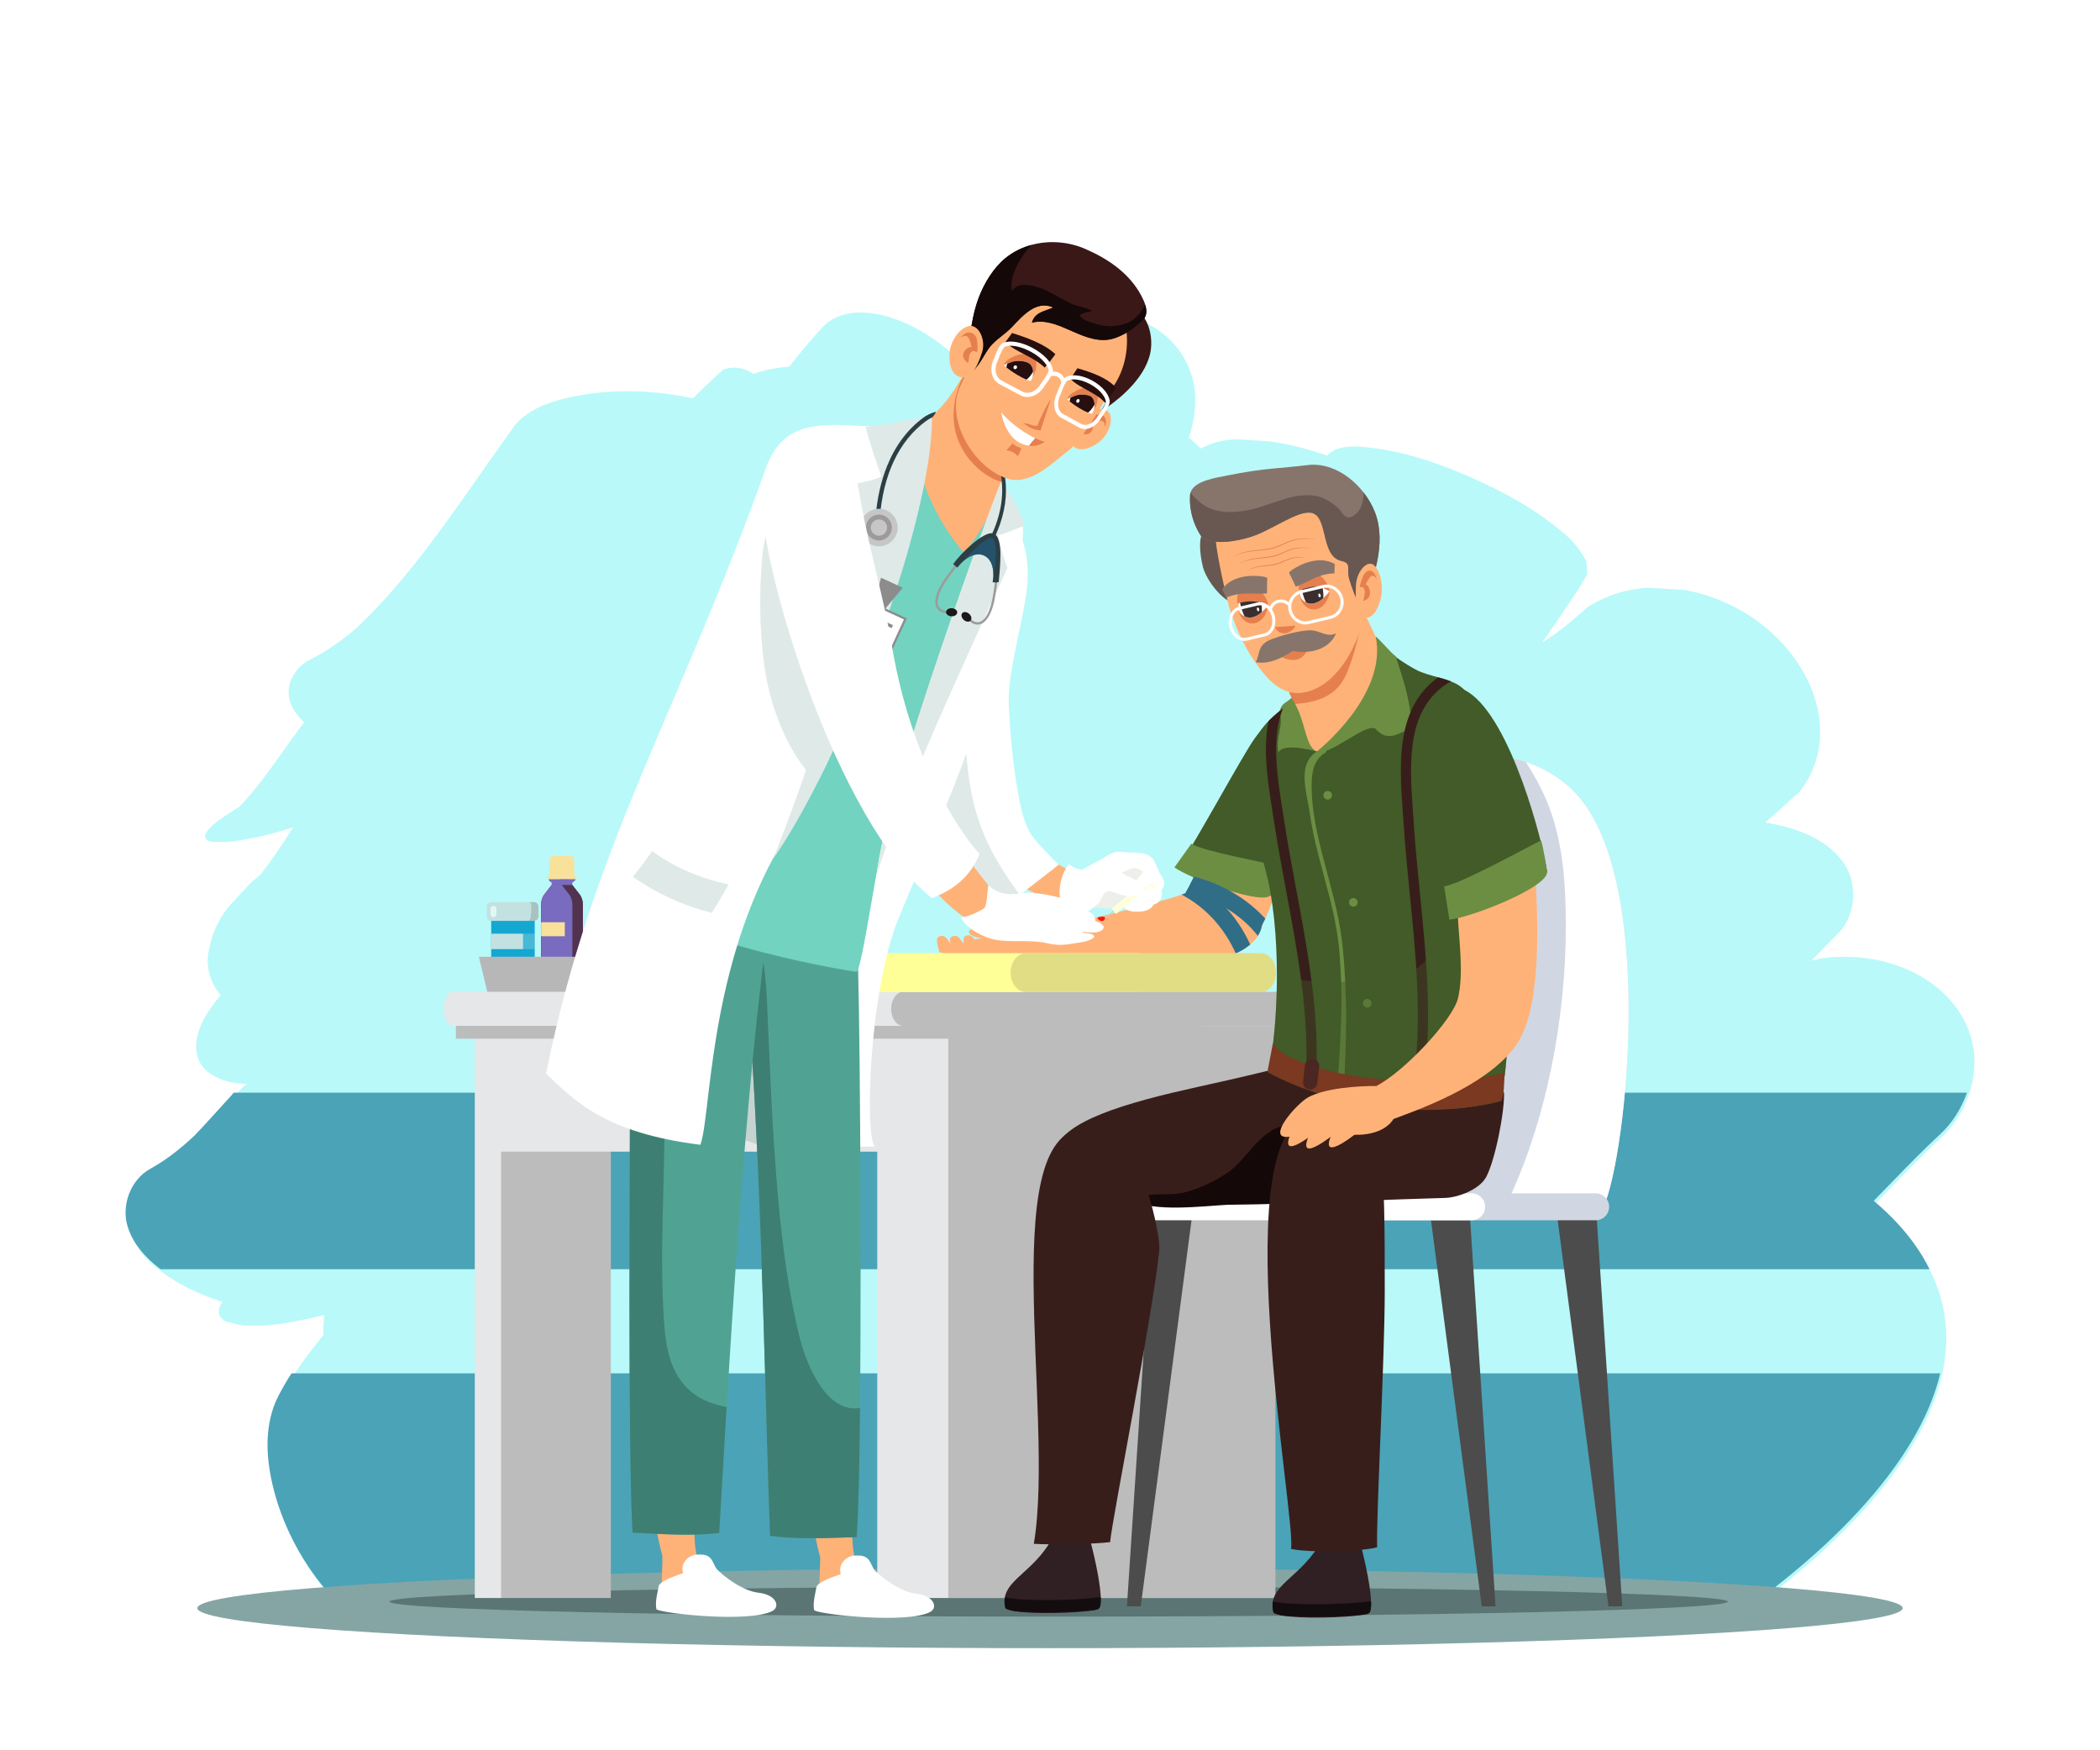 <?xml version="1.0" encoding="utf-8"?>
<!-- Generator: Adobe Illustrator 27.5.0, SVG Export Plug-In . SVG Version: 6.00 Build 0)  -->
<svg version="1.1" id="Layer_1" xmlns="http://www.w3.org/2000/svg" xmlns:xlink="http://www.w3.org/1999/xlink" x="0px" y="0px"
	 viewBox="0 0 1320 1100" style="enable-background:new 0 0 1320 1100;" xml:space="preserve">
<rect style="fill:#FFFFFF;" width="1320" height="1100"/>
<g>
	<g>
		<path style="fill:#B9F9F9;" d="M1240.6,674.796c-0.198,1.602-0.463,3.203-0.797,4.791c-2.746,13.527-9.848,26.284-19.333,35.027
			c-4.893,4.518-9.684,9.166-14.413,13.895c-9.227,9.207-18.223,18.679-27.374,27.974c11.905,10.038,21.091,20.287,27.94,30.611
			c68.174,102.711-93.838,213.627-94.52,216.033c-3.857,4.048-14.631,7.462-31,10.317H217.56c-4.457-4.137-8.607-8.58-12.403-13.138
			c-15.421-18.474-27.374-41.303-32.997-65.585c-4.272-18.441-5.042-38.612,3.796-55.723c7.503-14.549,17.193-27.505,27.381-40.017
			c-0.122-4.198,0.027-8.402,0.463-12.58c-6.167,1.574-12.375,2.937-18.597,4.082c-10.828,2.235-21.738,3.073-32.737,2.528
			c-3.36-0.784-6.719-1.56-10.079-2.338c-6.543-3.094-5.466-8.041-2.61-12.498c-7.578-2.358-14.972-5.315-22.046-8.941
			c-10.004-5.131-21.132-12.362-28.826-22.141c-3.278-4.171-5.936-8.811-7.619-13.943c-4.553-13.889,1.949-30.107,14.031-36.765
			c4.272-2.344,8.361-4.995,12.307-7.878c5.424-3.966,10.59-8.368,15.558-13.023c7.939-8.294,15.565-16.955,23.347-25.426
			c2.576-3.346,5.404-6.283,8.464-8.839c-4.069-0.136-8.11-0.62-11.946-1.635c-3.871-1.015-7.544-2.556-10.836-4.791
			c-0.225-0.157-0.45-0.314-0.667-0.47c-11.19-8.055-9.568-22.141-3.707-33.229c2.957-5.581,6.692-10.781,10.91-15.592
			c-2.385-2.753-4.334-5.867-5.745-9.302c-1.874-4.614-2.753-9.806-2.303-15.476c1.554-11.824,5.99-22.243,13.316-31.239
			c4.648-4.995,9.295-9.997,13.936-14.992c1.935-1.492,3.795-3.067,5.615-4.702c7.537-9.384,14.161-19.551,20.704-29.807
			c-3.285,1.015-6.57,1.997-9.889,2.95c-10.44,2.992-21.03,5.077-31.77,6.27l-9.533-0.17c-11.094-2.147,3.067-12.525,5.063-13.97
			c3.898-2.821,7.959-5.418,12.13-7.857c15.401-15.851,27.334-35.525,40.882-53.23c-2.992-2.835-5.561-6.044-7.469-9.69
			c-6.065-11.558,0.749-24.485,11.026-29.61c10.686-5.336,20.513-12.403,29.732-20.28c38.197-36.302,67.043-82.765,98.268-125.813
			c9.493-13.091,28.342-17.759,42.394-20.226c22.591-3.959,46.19-3.012,68.631,1.595c0.62,0.122,1.247,0.252,1.874,0.388
			c6.147-6.181,12.437-12.212,18.904-18.045c6.753-2.303,13.091-1.404,18.999,2.699c5.629-1.976,11.448-3.312,17.262-4.055
			c1.765-0.225,3.544-0.395,5.323-0.518c6.644-8.362,13.384-16.607,20.519-24.39c11.292-12.328,29.753-10.863,43.614-6.358
			c17.759,5.779,33.896,17.303,47.505,31.02c9.493-9.629,20.226-17.357,32.199-23.176c7.503-2.78,14.992-5.561,22.488-8.334
			c19.763-5.036,41.944-4.838,60.487,5.152c15.981,8.613,27.307,24.819,28.342,44.541c0.218,9.138-1.111,17.848-3.966,26.121
			c0.6,0.518,1.193,1.036,1.778,1.547c1.956,1.731,3.871,3.53,5.738,5.384c7.571-4.103,15.667-6.018,24.301-5.718
			c6.263,0.388,12.518,0.777,18.774,1.159c12.28,1.676,24.479,4.777,36.336,8.995c6.692-7.782,21.235-5.731,29.139-4.75
			c20.935,2.603,41.584,9.799,61.033,18.331c19.449,8.518,38.911,18.917,55.655,32.82c7.217,5.295,12.941,12.042,17.166,20.226
			c0.164,2.624,0.341,5.247,0.504,7.871c-3.912,7.08-8.45,13.766-12.921,20.431c-5.057,7.544-10.201,15.006-15.408,22.42
			c10.297-6.024,19.463-14.25,28.553-22.155c11.878-7.489,24.697-11.551,38.448-12.164c7.422,0.449,14.849,0.899,22.271,1.349
			c22.91,4.013,45.106,15.667,61.604,33.514c13.766,14.884,24.144,35.123,23.804,56.787c-0.3,13.772-4.573,25.909-12.791,36.397
			c-4.709,4.286-9.418,8.573-14.127,12.873c-2.542,2.208-5.084,4.436-7.659,6.617c2.133,0.334,4.266,0.716,6.371,1.152
			c15.981,3.305,34.66,10.529,44.18,26.107c7.66,12.512,6.12,31.456-4.232,41.944c-5.759,5.826-11.483,11.701-17.173,17.602
			c1.963-0.477,3.925-0.954,5.895-1.431c21.936-2.91,45.297,0.505,64.76,12.423c0.777,0.477,1.547,0.961,2.304,1.472
			c14.951,9.915,26.965,25.548,29.153,45.038C1241.248,665.726,1241.173,670.278,1240.6,674.796z"/>
		<path style="fill:#4BA3B7;" d="M183.242,863.091c-2.932,4.548-5.687,9.229-8.194,14.09c-8.838,17.111-8.068,37.282-3.796,55.723
			c5.622,24.281,17.575,47.111,32.997,65.585c3.796,4.559,7.946,9.002,12.403,13.138h863.543c16.369-2.855,27.143-6.269,31-10.316
			c0.508-1.796,90.897-64.049,108.356-138.22H183.242z"/>
		<path style="fill:#4BA3B7;" d="M146.869,686.711c-0.418,0.507-0.841,1.006-1.247,1.533c-7.782,8.471-15.408,17.132-23.347,25.426
			c-4.968,4.655-10.134,9.057-15.558,13.023c-3.946,2.883-8.035,5.534-12.307,7.878c-12.083,6.658-18.584,22.877-14.031,36.765
			c1.683,5.131,4.341,9.772,7.619,13.943c3.701,4.703,8.199,8.812,12.981,12.386h1111.847c-2.019-4.137-4.377-8.268-7.111-12.386
			c-6.849-10.324-16.035-20.574-27.94-30.611c9.152-9.295,18.147-18.768,27.375-27.975c4.729-4.729,9.52-9.377,14.413-13.895
			c7.359-6.783,13.272-15.986,16.841-26.087H146.869z"/>
	</g>
	<ellipse style="fill:#84A5A4;" cx="660" cy="1010.669" rx="535.958" ry="25.153"/>
	<g>
		<g>
			<g>
				<path style="fill:#14A7D2;" d="M336.016,576.445v27.071c0,0.586-0.229,1.114-0.594,1.486c-0.349,0.351-0.814,0.566-1.33,0.566
					h-23.406c-1.063,0-1.925-0.918-1.925-2.053v-27.071c0-1.134,0.861-2.053,1.925-2.053h23.406
					C335.156,574.392,336.016,575.311,336.016,576.445z"/>
				<rect x="308.761" y="586.801" style="fill:#C3E1E1;" width="27.255" height="9.698"/>
				<path style="opacity:0.7;fill:#14A7D2;" d="M336.016,576.445v27.071c0,0.586-0.229,1.114-0.594,1.486
					c-0.349,0.35-0.814,0.566-1.33,0.566h-7.251c1.063,0,1.924-0.919,1.924-2.053v-27.071c0-1.134-0.861-2.053-1.924-2.053h7.251
					C335.156,574.392,336.016,575.311,336.016,576.445z"/>
				<g>
					<g>
						<g>
							<path style="fill:#AAC1C0;" d="M335.636,566.941h-2.83c0.635,0.543,1.001,1.392,1.001,2.31v6.816
								c0,1.133-0.576,2.062-1.485,2.675h3.313c1.571,0,2.846-1.287,2.846-2.86v-6.091
								C338.481,568.217,337.207,566.941,335.636,566.941z"/>
							<path style="fill:#C3E1E1;" d="M333.807,576.067v-6.816c0-0.918-0.367-1.768-1.001-2.31h-23.915
								c-1.573,0-2.868,1.276-2.868,2.85v6.091c0,1.573,1.296,2.86,2.868,2.86h23.432
								C333.231,578.128,333.807,577.2,333.807,576.067z"/>
						</g>
						<path style="fill:#E2F7F6;" d="M312.046,574.594c0,1.025-0.83,1.855-1.854,1.855h-0.06c-1.026,0-1.855-0.829-1.855-1.855
							v-3.421c0-1.026,0.829-1.856,1.855-1.856h0.06c1.024,0,1.854,0.831,1.854,1.856V574.594z"/>
					</g>
				</g>
			</g>
			<g>
				<path style="fill:#511709;" d="M364.74,562.653l-5.017-6.454h-12.962l-5.017,6.454c-1.046,1.756-1.599,3.763-1.599,5.808v32.159
					c0,0.457,0.065,0.897,0.174,1.32c0.586,2.248,2.623,3.909,5.055,3.909h15.736c2.432,0,4.469-1.661,5.055-3.909
					c0.11-0.422,0.174-0.863,0.174-1.32V568.46C366.338,566.416,365.787,564.409,364.74,562.653z"/>
				<path style="fill:#796BBF;" d="M344.849,552.387v0.165c0,1.15,1.918,2.082,1.918,2.082v1.564h12.956v-1.564
					c0,0,2.01-0.932,2.01-2.082v-0.165H344.849z"/>
				<path style="fill:#796BBF;" d="M366.34,568.46v32.16c0,0.457-0.065,0.897-0.176,1.32c-0.587,2.246-2.624,3.908-5.055,3.908
					h-15.734c-1.566,0-2.971-0.688-3.927-1.783c-0.527-0.604-0.92-1.328-1.129-2.126c-0.11-0.422-0.176-0.863-0.176-1.32v-32.16
					c0-2.044,0.554-4.052,1.598-5.808l4.849-6.239l0.167-0.214h12.966l5.017,6.453C365.785,564.408,366.34,566.416,366.34,568.46z"
					/>
				<path style="fill:#FCE9BB;" d="M352.046,552.387h-7.297c-0.424,0-0.768-0.344-0.768-0.769l0,0c0-0.424,0.344-0.767,0.768-0.767
					h7.297c0.424,0,0.767,0.343,0.767,0.767l0,0C352.813,552.042,352.47,552.387,352.046,552.387z"/>
				<path style="fill:#F9E19B;" d="M361.722,552.387h-4.218c-0.425,0-0.768-0.344-0.768-0.769l0,0c0-0.424,0.344-0.767,0.768-0.767
					h4.218c0.424,0,0.769,0.343,0.769,0.767l0,0C362.49,552.042,362.146,552.387,361.722,552.387z"/>
				<path style="fill:#F9E19B;" d="M362.49,551.619c0,0.423-0.343,0.768-0.768,0.768H344.75c-0.424,0-0.767-0.345-0.767-0.768
					c0-0.425,0.343-0.769,0.767-0.769h0.697v-10.253c0-0.889,0.434-1.678,1.103-2.163c0.228-0.168,0.485-0.299,0.761-0.386
					c0.256-0.081,0.529-0.126,0.813-0.126h10.164c0.361,0,0.705,0.072,1.019,0.202c0.281,0.116,0.539,0.278,0.763,0.477
					c0.548,0.491,0.893,1.203,0.893,1.997v10.253h0.759C362.146,550.85,362.49,551.194,362.49,551.619z"/>
				<rect x="340.144" y="579.617" style="fill:#F9E19B;" width="14.877" height="8.772"/>
				<path style="opacity:0.6;fill:#380E06;" d="M366.34,568.46v32.16c0,0.458-0.065,0.898-0.177,1.32
					c-0.586,2.246-2.623,3.908-5.054,3.908h-6.582c0.622,0,1.216-0.108,1.768-0.308c1.609-0.58,2.85-1.93,3.284-3.6
					c0.111-0.422,0.177-0.862,0.177-1.32v-32.16c0-2.043-0.555-4.052-1.599-5.808l-5.018-6.453h6.586l5.017,6.453
					C365.785,564.408,366.34,566.417,366.34,568.46z"/>
				<path style="opacity:0.4;fill:#F9E19B;" d="M354.37,544.852c0,2.88-0.758,5.512-2.011,7.534h-7.609
					c-0.424,0-0.767-0.345-0.767-0.768c0-0.425,0.343-0.769,0.767-0.769h0.697v-10.253c0-0.889,0.434-1.678,1.103-2.163
					c0.228-0.168,0.485-0.299,0.761-0.386c0.256-0.081,0.529-0.126,0.813-0.126h4.585
					C353.752,539.851,354.37,542.252,354.37,544.852z"/>
			</g>
			<polygon style="fill:#B7B7B7;" points="301.017,601.281 306.356,623.534 419.392,623.534 425.876,601.281 			"/>
		</g>
		<g>
			<path style="fill:#5B7574;" d="M1086.062,1006.583c0,5.198-188.313,9.411-420.609,9.411c-232.297,0-420.612-4.213-420.612-9.411
				c0-5.198,188.315-9.411,420.612-9.411C897.749,997.172,1086.062,1001.385,1086.062,1006.583z"/>
			<g>
				<g>
					<g>
						<rect x="303.138" y="638.519" style="fill:#BCBCBC;" width="80.811" height="365.773"/>
						<polygon style="fill:#E6E7E9;" points="801.579,638.519 801.579,1004.292 551.419,1004.292 551.419,723.774 314.947,723.774 
							314.947,1004.292 298.444,1004.292 298.444,638.519 						"/>
						<rect x="596.074" y="638.519" style="fill:#BCBCBC;" width="205.505" height="365.773"/>
					</g>
					<g>
						<path style="fill:#E6E7E9;" d="M821.072,634.051c0,5.933-2.339,10.74-5.221,10.74H284.174c-2.883,0-5.225-4.807-5.225-10.74
							c0-2.971,0.586-5.652,1.532-7.598c0.946-1.938,2.251-3.141,3.693-3.141H815.85
							C818.733,623.311,821.072,628.117,821.072,634.051z"/>
						<path style="fill:#BCBCBC;" d="M821.072,634.051c0,5.933-3.448,10.74-7.696,10.74H567.849c-4.251,0-7.698-4.807-7.698-10.74
							c0-2.971,0.862-5.652,2.255-7.598c1.393-1.938,3.317-3.141,5.442-3.141h245.528
							C817.624,623.311,821.072,628.117,821.072,634.051z"/>
						<rect x="286.562" y="644.722" style="fill:#BCBCBC;" width="468.444" height="8.08"/>
					</g>
				</g>
				<g>
					<g>
						<path style="fill:#FFB278;" d="M793.681,578.076c-0.028,1.123-0.142,2.21-0.341,3.261c-0.462,2.487-1.372,4.76-2.686,6.835
							c-1.25,1.989-2.863,3.794-4.788,5.435c-2.53,2.153-5.592,4.021-9.087,5.641c-37.372,17.3-123.874,5.811-125.899,4.405
							c-3.851-2.671-1.748-11.531-3.041-15.716c14.039-5.755,75.34-18.629,94.921-25.713c0.846-0.298,1.62-0.597,2.302-0.881
							c0.419-0.171,0.811-0.341,1.158-0.505c0.668-0.313,1.215-0.604,1.634-0.881l20.434,8.079L793.681,578.076z"/>
						<g>
							<path style="fill:#FFB278;" d="M654.901,587.13c-12.278,2.408-15.356-1.078-28.828,4.311
								c-9.497-4.731-21.016,1.616-26.156,3.021c-3.369,0.921-4.121-8.742-9.948-5.715c-2.49,1.293,0.21,7.28,0.392,9.58
								c11.283,3.152,23.508,9.064,34.634,6.766c6.59-1.362,12.946-2.84,19.398-4.198c5.449-1.146,14.58-1.186,18.591-4.065
								L654.901,587.13z"/>
							<path style="fill:#FFB278;" d="M663.076,587.13c-12.278,2.408-15.357-1.078-28.828,4.311
								c-9.497-4.731-21.016,1.616-26.155,3.021c-3.37,0.921-4.122-8.742-9.949-5.715c-2.49,1.293,0.21,7.28,0.392,9.58
								c11.283,3.152,23.507,9.064,34.634,6.766c6.59-1.362,12.947-2.84,19.398-4.198c5.448-1.146,14.58-1.186,18.591-4.065
								L663.076,587.13z"/>
							<path style="fill:#FFB278;" d="M671.639,586.741c-12.278,2.408-15.356-1.078-28.828,4.31
								c-9.497-4.73-21.015,1.616-26.156,3.021c-3.369,0.921-4.121-8.742-9.947-5.715c-2.491,1.293,0.21,7.279,0.391,9.58
								c11.284,3.152,23.508,9.064,34.634,6.766c6.59-1.362,12.947-2.84,19.399-4.198c5.448-1.147,14.58-1.185,18.591-4.064
								L671.639,586.741z"/>
							<path style="fill:#FFB278;" d="M627.56,582.36c-9.343,3.503-14.644-2.13-18.686,3.114c0.779,3.503,7.032,3.911,11.809,4.931
								c4.064,0.867,6.218,2.294,10.189,3.825c9.806,3.779,19.734-1.662,27.44-1.749v-8.564
								C648.531,583.993,636.336,579.07,627.56,582.36z"/>
						</g>
						<path style="fill:#FFB278;" d="M807.55,538.921c-2.757,11.098-6.388,26.004-12.214,38.431c-0.64,1.364-1.3,2.693-1.996,3.986
							c-1.095,2.046-2.259,4-3.496,5.819c-0.021,0.028-0.042,0.049-0.056,0.078l-8.661-2.657l-16.903-5.179l-27.723-8.505
							c2.778-1.811,5.271-4.583,7.545-7.964c0.349-0.511,0.689-1.044,1.017-1.584c0.142-0.228,0.284-0.455,0.419-0.682
							c1.315-2.188,2.551-4.569,3.716-7.07c0.412-0.881,0.81-1.776,1.215-2.685c5.101-11.73,8.881-25.301,12.377-33.301
							c5.016-11.495,12.262-28.81,24.157-34.814C814.264,469.008,810.256,528.022,807.55,538.921z"/>
						<g>
							<path style="fill:#425B28;" d="M834.456,467.736c-1.379-7.693-6.518-15.22-20.899-16.205
								c-14.718-1.008-19.942,5.703-24.928,12.586c-7.444,10.274-37.533,66.02-46.686,78.841c0,0,53.578,23.965,56.945,19.455
								C808.274,549.852,837.311,483.68,834.456,467.736z"/>
							<path style="fill:#6B8E43;" d="M748.858,530.229l-10.642,14.912c9.763,7.022,55.9,24.32,60.673,17.271
								c3.047-4.498,6.807-12.495,9.205-17.133C798.112,542.582,754.759,534.741,748.858,530.229z"/>
						</g>
						<g>
							<path style="fill:#306E87;" d="M795.336,577.351c-0.64,1.364-1.3,2.693-1.996,3.986c-0.462,2.487-1.372,4.76-2.686,6.835
								c-0.263-0.341-0.533-0.682-0.81-1.016c-5.271-6.459-11.666-11.844-18.75-16.15c-7.666-4.661-16.143-8.05-24.874-10.167
								c-0.249-0.064-0.49-0.121-0.739-0.178c1.315-2.188,2.551-4.569,3.716-7.07c0.412-0.881,0.81-1.776,1.215-2.685
								C767.577,555.305,783.428,564.314,795.336,577.351z"/>
							<path style="fill:#306E87;" d="M785.866,593.607c-2.53,2.153-5.592,4.021-9.087,5.641
								c-3.29-7.325-7.482-13.982-12.555-19.851c-5.647-6.536-12.383-12.085-20.178-16.469c-0.426-0.234-0.852-0.469-1.286-0.703
								c0.846-0.298,1.62-0.597,2.302-0.881c0.142-0.228,0.284-0.455,0.419-0.682c1.315-2.188,2.551-4.569,3.716-7.07
								c7.084,3.936,13.485,8.803,19.091,14.445c0.959,0.966,1.897,1.954,2.806,2.97c3.766,4.17,7.125,8.71,10.032,13.57
								C782.875,587.476,784.459,590.495,785.866,593.607z"/>
						</g>
					</g>
					<g>
						<path style="fill:#FFFF97;" d="M725.565,611.27c0,6.76-5.139,12.24-11.479,12.24H538.055c-6.34,0-11.48-5.48-11.48-12.24l0,0
							c0-6.76,5.14-12.24,11.48-12.24h176.031C720.426,599.03,725.565,604.51,725.565,611.27L725.565,611.27z"/>
						<path style="fill:#E0DD85;" d="M802.101,611.27c0,6.76-4.31,12.24-9.626,12.24H644.881c-5.317,0-9.627-5.48-9.627-12.24l0,0
							c0-6.76,4.31-12.24,9.627-12.24h147.594C797.791,599.03,802.101,604.51,802.101,611.27L802.101,611.27z"/>
					</g>
					<g>
						<path style="fill:#FFB278;" d="M658.797,539.157c-6.596-3.556-11.179-0.578-14.302,6.515
							c-1.032,2.347-2.942,7.875-1.917,10.193c1.391,3.146,7.587,5.262,10.455,6.619c6.548,3.099,14.866,6.069,21.893,4.62
							l0.474-20.368C671.314,548.195,662.639,541.229,658.797,539.157z"/>
						<g>
							<path style="fill:#EDEFEA;" d="M715.655,543.727c-8.186-3.401-17.122,1.935-24.4,5.404l-23.847,20.538
								c13.082-2.811,26.199,4.092,39.324,0.02c6.149-1.911,12.021-4.697,14.291-11.483
								C722.967,552.397,721.604,546.199,715.655,543.727z"/>
							<path style="fill:#FFFFFF;" d="M711.117,535.83c-2.966-0.003-6.543-0.813-9.358-0.429c-3.286,0.446-6.113,2.739-8.9,4.239
								c-4.159,2.235-8.286,4.606-12.404,6.785c-2.651,1.404-6.266,4.164-8.984,4.271l17.04,6.731
								c3.608-1.45,19.406-11.454,24.115-11.833c5.368-0.432,6.256,4.656,11.431,6.165c8.408,2.454,3.819-5.546,2.133-9.374
								C723.435,536.115,717.365,535.836,711.117,535.83z"/>
							<path style="fill:#FFFFFF;" d="M724.618,549.119l0.128,2.121c-1.169,3.92-5.309,6.84-7.162,10.458
								c-3.019,5.898,3.031,4.607,6.7,2.408c3.206-1.921,7.175-4.718,7.467-8.861C731.977,552.081,727.652,545.655,724.618,549.119z
								"/>
							<path style="fill:#FFFFFF;" d="M726.458,556.834l-1.034,1.856c-3.099,2.672-8.158,2.903-11.669,4.953
								c-5.723,3.343,0.071,5.514,4.349,5.638c3.735,0.109,8.586-0.109,11.065-3.443
								C731.062,563.293,730.882,555.55,726.458,556.834z"/>
							<path style="fill:#FFFFFF;" d="M721.802,560.51l-1.032,1.854c-3.099,2.674-8.16,2.903-11.669,4.954
								c-5.722,3.342,0.073,5.513,4.348,5.637c3.737,0.108,8.586-0.109,11.066-3.442
								C726.406,566.968,726.225,559.225,721.802,560.51z"/>
							<g>
								<polygon style="fill:#CCCCCC;" points="688.694,582.329 688.287,581.833 703.524,569.286 703.933,569.782 								"/>
								<g>
									
										<rect x="696.534" y="561.112" transform="matrix(0.772 -0.636 0.636 0.772 -195.839 580.907)" style="fill:#FFFFDE;" width="29.547" height="4.304"/>
									
										<rect x="721.597" y="548.37" transform="matrix(0.772 -0.635 0.635 0.772 -187.362 585.504)" style="fill:#FFFFDE;" width="2.007" height="11.188"/>
								</g>
							</g>
							<path style="fill:#FFFFFF;" d="M718.293,556.741c-1.76-3.535-9.752-5.771-12.933-7.989
								c-9.118-6.362-24.874,2.664-33.343-5.797c-5.461,6.619-7.482,17.479-4.818,25.304c0,0,12.096,5.68,14.1,5.333
								c3.282-0.568,5.807-3.321,8.478-5.289c2.403-1.77,3.344-7.946,6.736-8.152c2.685-0.162,6.526,1.92,9.23,2.551
								C709.691,563.621,722.011,564.222,718.293,556.741z"/>
							<path style="fill:#FFFFFF;" d="M719.769,542.968l0.14,2.119c-1.161,3.924-5.29,6.858-7.131,10.484
								c-3.001,5.908,3.045,4.595,6.707,2.385c3.2-1.932,7.161-4.741,7.438-8.886C727.138,545.905,722.792,539.493,719.769,542.968z
								"/>
						</g>
						<g>
							<path style="fill:#FFFFFF;" d="M665.452,543.418c-7.694,6.273-16.484,12.718-24.42,19.041
								c-2.032,1.613-4.007,3.226-5.898,4.824c-12.312-12.497-23.744-29.151-29.811-48.889c-6.232-20.27-7.958-41.997-10.921-62.871
								l18.039-57.358l23.525-74.787c8.092,16.462,11.307,27.982,9.588,45.823c-1.861,19.24-12.465,53.93-11.484,73.533
								c0.959,19.212,2.693,38.856,6.188,57.542c1.527,8.199,3.268,16.064,7.432,23.446
								C650.361,528.455,662.446,540.619,665.452,543.418z"/>
							<path style="fill:#DFEAE8;" d="M641.032,562.459c-2.032,1.613-4.007,3.226-5.898,4.824
								c-19.419-11.587-34.666-37.674-40.733-57.412c-6.231-20.27,2.964-33.474,0.001-54.348l18.039-57.358l3.276-3.474
								c-11.78,23.063-10.341,69.668-6.397,95.998C613.797,520.623,624.463,539.759,641.032,562.459z"/>
						</g>
					</g>
					<g>
						<path style="fill:#FFFFFF;" d="M564.998,576.686c-19.262,46.859-21.394,139.573-15,143.835
							c-16.065,1.368-148.129-8.525-164.401-33.356c15.814-54.88,73.802-101.12,94.761-154.54
							c11.498-29.31,21.64-59.227,31.811-89.172c1.202-3.553,2.415-7.112,3.624-10.663c8.26-24.271,12.66-51.175,22.397-74.285
							l88.513-52.176c0.889,3.176,11.89,11.138,14.674,17.558c3.612,8.326,0.548,21.839-0.997,30.416
							c-4.135,22.815-13.861,59.359-20.581,81.885C604.005,489.097,585.935,525.754,564.998,576.686z"/>
						<path style="fill:#C7D3D1;" d="M503.942,722.44c-0.2,0.287-0.403,0.569-0.615,0.852c-16.066,1.368-30.163-4.838-45.189-10.834
							c-13.738-5.478-58.373-19.661-72.541-25.292c15.814-54.88,73.802-101.12,94.761-154.54
							c11.498-29.31,21.64-59.227,31.811-89.172l99.504-50.548c-1.666,6.841-6.616,12.763-10.007,18.794
							c-4.957,8.832-9.898,17.923-14.129,27.124c-9.417,20.497-16.571,41.851-23.899,63.376
							c-17.162,50.423-30.542,101.502-42.533,152.998C515.899,677.561,510.518,700.153,503.942,722.44z"/>
						<g>
							<g>
								<path style="fill:#FFB278;" d="M457.648,997.149c-4.369-3.176-14.786-9.951-19.057-14.397
									c-0.523-4.98-1.668-9.994-1.815-12.978c-0.576-11.639-1.282-23.467-1.288-35.034c-0.005-7.475,6.057-41.399,2.606-43.832
									l-28.679,43.016c0,11.381,1.996,22.121,4.4,33.243c0.488,2.256,1.304,6.272,2.555,10.671
									c0.034,6.411-0.454,12.97-0.436,19.311c0.014,5.52-3.178,9.211,1.288,11.731c3.824,2.159,11.854,3.158,16.31,3.928
									c9.438,1.633,31.407,2.703,40.41-0.67C487.684,1006.992,463.815,1001.634,457.648,997.149z"/>
								<g>
									<path style="fill:#FFFFFF;" d="M485.347,1012.551c-14.528,7.243-66.961,1.777-72.672-1.064
										c-1.304-4.563,1.22-12.983,1.302-14.338c0.317-5.126,25.705-11.402,25.705-11.402c4.639,7.809,4.003-6.986,10.144-0.329
										c5.159,5.594,17.255,14.455,26.802,15.543c4.725,0.536,7.883,2.092,9.649,3.927c0.725,0.76,1.214,1.567,1.477,2.368
										C488.448,1009.362,487.572,1011.443,485.347,1012.551z"/>
									<path style="fill:#FFFFFF;" d="M448.383,982.162c-1.978-4.149-4.138-5.57-10.614-5.113
										c-5.178,0.367-9.485,5.363-8.727,9.665c0.642,3.636-1.058,5.654,0.34,8.747l28.451,0.864
										C452.852,991.253,450.323,986.23,448.383,982.162z"/>
								</g>
							</g>
							<g>
								<path style="fill:#FFB278;" d="M556.799,997.768c-4.368-3.176-14.786-9.951-19.057-14.395
									c-0.522-4.982-1.668-9.993-1.814-12.978c-0.578-11.64-1.283-23.469-1.29-35.038c-0.004-7.472,6.057-41.397,2.607-43.827
									l-28.68,43.018c0,11.379,1.998,22.116,4.401,33.24c0.488,2.256,1.304,6.271,2.556,10.671
									c0.033,6.411-0.455,12.968-0.438,19.309c0.016,5.522-3.178,9.213,1.288,11.732c3.825,2.159,11.856,3.156,16.309,3.928
									c9.439,1.634,31.41,2.705,40.412-0.667C586.839,1007.612,562.969,1002.253,556.799,997.768z"/>
								<g>
									<path style="fill:#FFFFFF;" d="M584.5,1013.171c-14.53,7.245-66.961,1.776-72.673-1.062
										c-1.303-4.564,1.222-12.986,1.304-14.341c0.317-5.124,25.707-11.4,25.707-11.4c4.637,7.808,4.003-6.986,10.141-0.333
										c5.162,5.598,17.256,14.457,26.804,15.545c4.725,0.536,7.883,2.094,9.648,3.927c0.725,0.759,1.215,1.567,1.479,2.369
										C587.601,1009.984,586.725,1012.062,584.5,1013.171z"/>
									<path style="fill:#FFFFFF;" d="M547.535,982.782c-1.977-4.15-4.139-5.57-10.615-5.11c-5.178,0.365-9.484,5.36-8.727,9.665
										c0.642,3.635-1.058,5.65,0.342,8.743l28.45,0.864C552.004,991.874,549.474,986.85,547.535,982.782z"/>
								</g>
							</g>
							<g>
								<path style="fill:#50A393;" d="M540.586,884.819c-0.369,37.521-1.032,67.65-2.078,81.202
									c-19.001,0.602-36.97,1.522-54.465-0.786c-2.646-66.885-4.853-210.082-12.467-318.787
									c-4.134-59.098-9.868-108-18.139-128.907l78.495,13.32c-4.586,3.5,6.042,54.083,6.951,65.758
									C540.332,615.235,541.617,779.293,540.586,884.819z"/>
								<path style="fill:#3E7F73;" d="M540.586,884.819c-0.369,37.521-1.032,67.65-2.078,81.202
									c-19.001,0.602-36.97,1.522-54.465-0.786c-2.646-66.885-4.853-210.082-12.467-318.787c0.2-10.333,0.69-20.626,1.75-30.858
									l1.026-26.647c7.181,9.213,7.607,38.006,8.255,51.485c1.026,21.351,1.71,42.108,2.967,63.329
									c2.673,44.973,6.213,91.002,16.43,134.292C506.849,858.587,519.8,888.461,540.586,884.819z"/>
							</g>
							<g>
								<path style="fill:#50A393;" d="M498.545,508.171c-19.791,47.39-33.899,246.387-41.813,376.1
									c-1.921,31.534-3.479,58.984-4.663,79.153c-17.529,1.994-35.484,0.738-54.471-0.206
									c-3.015-51.718-1.573-238.875-1.573-284.997c0-21.139,3.91-47.611,6.65-70.376c0.588-4.859,1.121-9.547,1.552-13.975
									c1.127-11.653,12.712-62.039,8.201-65.612L498.545,508.171z"/>
								<path style="fill:#3E7F73;" d="M456.732,884.272c-1.921,31.534-3.479,58.984-4.663,79.153
									c-17.529,1.994-35.484,0.738-54.471-0.206c-3.015-51.718-1.573-238.875-1.573-284.997c0-21.139,3.91-47.611,6.65-70.376
									l22.472-31.206c3.083,22.712-5.105,53.495-6.151,78.14c-1.318,31.228-1.134,62.858-2.05,94.086
									c-0.703,23.996-1.225,48.8-0.056,72.789c0.821,16.874,1.702,35.93,13.609,49.203
									C437.642,878.819,446.93,882.406,456.732,884.272z"/>
							</g>
						</g>
						<path style="fill:#71D3C0;" d="M627.214,306.929l-44.012-39.502c-6.538,3.239-14.828,3.029-22.347,3.808
							c3.648,18.745-153.096,203.607-165.578,280.674c-4.955,30.586,113.707,54.66,142.999,58.847
							c4.883-1.208,17.774-114.501,32.117-140.061C609.517,400.975,631.74,309.366,627.214,306.929z"/>
						<g>
							<path style="fill:#FFB278;" d="M610.658,223.39c-2.635,8.412-7.147,16.386-12.466,23.967
								c-6.998,10.001-14.576,16.952-23.429,22.363c0.645,45.421,31.268,77.673,31.268,77.673s17.262-19.81,22.723-43.267
								c0.136-0.593,0.693-1.043,1.066-1.6c2.818-4.183,6.553-9.543,8.394-12.231l-26.398-68.638l-0.375-0.978
								C611.206,221.591,610.943,222.494,610.658,223.39z"/>
							<path style="fill:#E5804E;" d="M610.658,223.39c-2.635,8.412-1.46,8.561-6.782,16.142
								c-17.405,42.95,20.809,64.09,25.944,62.994c2.818-4.183,6.553-9.543,8.394-12.231l-26.398-68.638
								C611.433,222.229,611.045,222.808,610.658,223.39z"/>
						</g>
						<path style="fill:#DFEAE8;" d="M629.318,302.889c-1.62,0.5-75.057,201.299-78.254,247.124
							c12.788-44.759,82.237-193.064,82.237-193.064s-4.677-11.914-5.92-20.788c3.104,0.231,13.106-5.141,16.243-5.299
							C643.679,322.217,629.318,302.889,629.318,302.889z"/>
						<g>
							<g>
								<path style="fill:#FFFFFF;" d="M512.113,488.313c-8.243,17.15-16.919,33.963-25.678,50.15
									c-41.37,76.511-39.561,163.12-46.201,180.995c-59.035-7.36-78.486-26.9-96.977-44.759
									c28.773-142.801,83.297-226.65,138.066-380.313c12.557-35.233,42.286-26.346,75.475-26.196l8.328,1.896
									C575.391,333.223,547.876,413.901,512.113,488.313z"/>
								<path style="fill:#DFEAE8;" d="M534.849,446.642c-6.728,15.758-13.755,30.942-20.846,44.945
									c-9.463,18.7-19.041,35.297-28.156,48.364c7.822-19.447,14.743-38.225,20.789-56.129
									c8.242-24.413,14.856-47.219,19.922-67.916c13.393-54.743,15.95-94.772,9.073-110.992c6.004-2.025,12.86-2.693,18.381-5.428
									c-3.517-10.039-7.339-21.13-9.94-31.219c9.911-0.661,41.735-7.24,41.735-7.24
									C586.381,302.854,563.319,379.934,534.849,446.642z"/>
							</g>
							<path style="fill:#DFEAE8;" d="M409.956,534.867c-3.805,5.52-7.943,10.854-12.075,16.196
								c11.066,7.925,24.04,14.495,37.912,19.218c3.803,1.294,7.677,2.446,11.594,3.455c3.684-5.885,7.26-11.839,10.644-17.936
								C440.092,552.15,423.107,544.711,409.956,534.867z"/>
						</g>
						<g>
							<polygon style="fill:#8C8C8C;" points="554.306,385.154 548.721,382.577 553.767,363.076 567.419,369.376 							"/>
							<g>
								<g>
									
										<rect x="538.112" y="372.58" transform="matrix(0.419 -0.908 0.908 0.419 -36.119 724.942)" style="fill:#FFFFFF;" width="20.506" height="36.223"/>
									<path style="fill:#8C8C8C;" d="M560.85,408.496l-34.134-15.749l9.163-19.859l34.131,15.748L560.85,408.496z
										 M528.531,392.078l31.65,14.602l8.017-17.375l-31.65-14.603L528.531,392.078z"/>
								</g>
								
									<rect x="548.341" y="375.876" transform="matrix(0.419 -0.908 0.908 0.419 -33.574 724.572)" style="fill:#8C8C8C;" width="2.051" height="25.288"/>
							</g>
						</g>
						<g>
							<path style="fill:#2B3F44;" d="M552.952,326.315c2.062-27.923,12.026-49.14,29.07-61.68c1.161-0.854,2.633-1.71,4.225-2.512
								c0.783-1.095,1.92-2.333,1.986-3.347c-3.592,0.984-6.178,2.49-7.808,3.688c-9.899,7.286-17.552,17.451-22.746,30.211
								c-4.021,9.885-6.508,21.172-7.423,33.643C551.153,326.219,552.058,326.219,552.952,326.315z"/>
							<g>
								<path style="fill:#C6C6C6;" d="M564.067,333.733c-1.204,6.395-7.368,10.604-13.762,9.397
									c-6.395-1.204-10.603-7.366-9.397-13.761c1.204-6.395,7.365-10.603,13.76-9.398
									C561.063,321.175,565.273,327.337,564.067,333.733z"/>
								<path style="fill:#9B9B9B;" d="M560.47,333.054c-0.831,4.41-5.079,7.31-9.488,6.48c-4.41-0.831-7.308-5.079-6.478-9.488
									c0.832-4.408,5.078-7.31,9.488-6.479C558.399,324.399,561.3,328.646,560.47,333.054z"/>
								<path style="fill:#C6C6C6;" d="M557.519,332.498c-0.522,2.78-3.201,4.609-5.982,4.085c-2.778-0.524-4.605-3.201-4.082-5.98
									c0.522-2.78,3.2-4.608,5.979-4.085C556.216,327.042,558.042,329.719,557.519,332.498z"/>
							</g>
						</g>
						<g>
							<path style="fill:#2B3F44;" d="M628.696,296.514c3.146,14.315,0.336,29.63-8.14,45.095l2.321,0.686
								c2.291-4.243,4.179-8.497,5.653-12.744c4.014-11.582,4.857-22.872,2.506-33.555c-0.383-1.755-1.232-4.28-3.057-7.047
								c-0.552,0.718-0.516,2.212-0.634,3.405C627.94,293.827,628.421,295.263,628.696,296.514z"/>
							<g>
								<g>
									<g>
										<path style="fill:#9B9B9B;" d="M595.451,385.412c-3.748-0.175-5.568-1.704-6.447-3.075
											c-2.014-3.124-1.203-8.159,2.341-14.557c2.145-3.871,6.283-9.22,9.304-13.128c1.478-1.908,3.007-3.879,3.168-4.275
											c-0.047,0.116-0.056,0.38,0.122,0.603l1.137-0.908c0.436,0.545,0.012,1.122-0.831,2.27
											c-0.594,0.809-1.451,1.919-2.445,3.201c-2.993,3.869-7.094,9.166-9.182,12.941c-3.224,5.818-4.073,10.458-2.393,13.066
											c1.181,1.833,3.703,2.654,7.293,2.369l0.114,1.451C596.84,385.431,596.116,385.443,595.451,385.412z"/>
										<path style="fill:#1C1818;" d="M601.682,384.958c-0.065,1.405-1.69,2.468-3.628,2.377
											c-1.938-0.09-3.456-1.302-3.391-2.705c0.067-1.404,1.692-2.468,3.63-2.378
											C600.232,382.344,601.75,383.554,601.682,384.958z"/>
									</g>
									<g>
										<path style="fill:#9B9B9B;" d="M608.965,390.028c2.775,2.524,5.146,2.726,6.738,2.382
											c3.63-0.792,6.612-4.927,8.625-11.961c1.216-4.255,2.066-10.964,2.685-15.864c0.302-2.393,0.617-4.87,0.779-5.262
											c-0.048,0.115-0.228,0.308-0.513,0.34l-0.16-1.445c-0.694,0.078-0.802,0.784-1.017,2.191
											c-0.151,0.993-0.327,2.383-0.532,3.993c-0.612,4.852-1.455,11.499-2.641,15.646c-1.826,6.394-4.504,10.278-7.538,10.94
											c-2.128,0.463-4.493-0.738-6.833-3.475l-1.105,0.944C607.967,389.06,608.472,389.581,608.965,390.028z"/>
										<path style="fill:#1C1818;" d="M604.874,385.305c-0.944,1.04-0.546,2.94,0.89,4.246c1.436,1.305,3.365,1.519,4.31,0.48
											c0.944-1.04,0.548-2.941-0.889-4.245C607.75,384.48,605.819,384.266,604.874,385.305z"/>
									</g>
									<g>
										<path style="fill:#2B3F44;" d="M627.769,365.908c-0.096-0.016-0.192-0.072-0.283-0.051
											c-1.889,0.453-2.351-0.053-3.573,0.131c0.267-1.559,0.41-3.02,0.445-4.386c0.309-13.031-9.487-17.113-18.682-9.092
											c-1.32,1.148-2.623,2.544-3.883,4.199c-1.434-1.209-1.176-0.934-2.649-2.094c4.419-6.7,19.238-20.889,24.997-19.419
											C631.247,337.007,628.354,357.652,627.769,365.908z"/>
									</g>
									<g style="opacity:0.5;">
										<g>
											<path style="fill:#1D6693;" d="M624.358,361.602c0.309-13.031-9.487-17.113-18.682-9.092
												c4.457-5.477,14.237-15.088,17.586-14.233C628.03,339.489,625.065,359.542,624.358,361.602z"/>
										</g>
										<path style="fill:#FF981D;" d="M623.573,363.895c0.009,0.072,0.001,0.152-0.028,0.233
											C623.025,365.567,623.169,365.091,623.573,363.895z"/>
									</g>
								</g>
							</g>
						</g>
						<g>
							<path style="fill:#3A1818;" d="M722.631,223.546c3.135-11.351-0.818-28.626-14.198-31.313l-20.051,11.554
								c5.054,4.153,8.751,9.071,10.639,15.438c1.515,5.11,2.687,11.41,1.847,16.691c-1.291,8.127-4.963,16.696-9.466,23.311
								c1.517-0.865,2.799-2.056,4.183-3.028C706.702,248.403,718.896,237.075,722.631,223.546z"/>
							<g>
								<path style="fill:#FFB278;" d="M675.513,268.278c1.931-2.958,5.048-6.409,5.048-6.409c5.271-5.968,15.861-6.7,17.379-0.823
									c1.527,5.901-2.444,12.684-6.176,16.041c-3.683,3.317-12.287,7.928-16.999,3.428
									C670.738,276.674,673.445,271.448,675.513,268.278z"/>
								<path style="fill:#E5804E;" d="M682.597,263.937c0.508-0.694,3.57-2.193,4.344-2.603c5.918-3.146,10.199,1.538,7.329,7.148
									c0.864-5.858-4.589-4.071-8.051-2.711c1.698,1.013,0.517,4.8-0.61,5.907c-1.989,1.95-4.189,1.303-6.383,0.467l0.134-0.175
									c1.338-1.528,4.667-2.557,4.627-5.568C683.968,264.752,681.65,265.226,682.597,263.937z"/>
							</g>
							<path style="fill:#FFB278;" d="M700.465,241.88c15.364-23.421,8.908-63.084-23.549-70.872
								c-6.88-1.652-19.497-0.846-26.231,2.67c0,0-12.636,11.668-29.035,35.368c-8.879,12.832-9.278,15.782-17.835,33.211
								c-10.271,20.917,8.211,51.416,28.933,58.409c14.95,5.045,29.442-10.515,37.398-16.293
								C681.336,276.255,693.056,253.175,700.465,241.88z"/>
							<g>
								<path style="fill:#E5804E;" d="M651.39,229.478c0.077-2.756-0.71-5.341-2.863-6.236c-2.643-1.094-6.236-0.907-8.91-0.151
									c-1.178,0.332-3.268,1.295-4.89,2.225c-3.285,1.881-3.751,3.947-3.751,3.947c0.494,0.482,2.245-1.559,2.863-1.036
									c3.328,2.845,8.218,6.105,12.594,7.737c0.898,0.335,1.773,0.6,2.61,0.784C650.362,235.17,651.309,232.24,651.39,229.478z"/>
								<g>
									<path style="fill:#FFFFFF;" d="M647.75,239.475c-0.814-0.228-1.67-0.529-2.548-0.891c-4.305-1.764-9.234-4.956-12.642-7.66
										c-0.63-0.496-1.205-0.975-1.719-1.43c0,0,1.019-0.451,2.312-0.97c1.498-0.599,3.367-1.288,4.458-1.471
										c2.481-0.412,5.879-0.262,8.486,0.895c2.124,0.947,3.095,3.212,3.258,5.548
										C649.517,235.836,648.869,238.247,647.75,239.475z"/>
									<path style="fill:#260F0E;" d="M648.944,234.261c-1.016,1.773-2.31,3.236-3.741,4.322
										c-4.305-1.764-9.234-4.956-12.642-7.66c0.121-0.788,0.317-1.596,0.593-2.399c1.498-0.599,3.367-1.288,4.458-1.471
										c2.481-0.412,5.879-0.262,8.486,0.895c2.124,0.947,3.095,3.212,3.258,5.548
										C649.227,233.75,649.089,234.008,648.944,234.261z"/>
									<path style="fill:#FFFFFF;" d="M639.113,231.358c-0.343,0.599-1.045,0.839-1.567,0.541c-0.524-0.3-0.668-1.026-0.327-1.625
										c0.346-0.598,1.045-0.839,1.568-0.54C639.308,230.032,639.456,230.761,639.113,231.358z"/>
								</g>
							</g>
							<g>
								<path style="fill:#E5804E;" d="M690.029,250.182c0.17-2.704-0.479-5.209-2.469-6.01c-2.443-0.98-5.824-0.67-8.362,0.163
									c-1.115,0.368-3.111,1.382-4.666,2.35c-3.152,1.959-3.663,4.002-3.663,4.002c0.45,0.455,2.164-1.607,2.725-1.117
									c3.025,2.67,7.503,5.695,11.558,7.14c0.827,0.297,1.642,0.526,2.421,0.677C688.866,255.798,689.859,252.891,690.029,250.182
									z"/>
								<g>
									<path style="fill:#FFFFFF;" d="M686.264,260.106c-0.756-0.194-1.549-0.459-2.362-0.783
										c-3.979-1.577-8.496-4.533-11.6-7.064c-0.576-0.464-1.099-0.915-1.563-1.339c0,0,0.97-0.479,2.202-1.032
										c1.429-0.642,3.21-1.381,4.24-1.596c2.339-0.493,5.528-0.466,7.936,0.577c1.96,0.853,2.789,3.037,2.862,5.324
										C688.05,256.479,687.358,258.864,686.264,260.106z"/>
									<path style="fill:#260F0E;" d="M687.565,254.955c-1.016,1.774-2.283,3.251-3.664,4.368
										c-3.979-1.577-8.496-4.533-11.6-7.064c0.138-0.778,0.352-1.576,0.639-2.371c1.429-0.642,3.21-1.381,4.24-1.596
										c2.339-0.493,5.528-0.466,7.936,0.577c1.96,0.853,2.789,3.037,2.862,5.324
										C687.849,254.444,687.711,254.704,687.565,254.955z"/>
									<path style="fill:#FFFFFF;" d="M678.435,252.456c-0.341,0.598-1.007,0.86-1.488,0.583c-0.48-0.274-0.591-0.983-0.25-1.581
										c0.343-0.597,1.011-0.859,1.491-0.583C678.668,251.15,678.78,251.858,678.435,252.456z"/>
								</g>
							</g>
							<path style="fill:#E5804E;" d="M660.391,251.303c-1.539,1.109-7.598,13.585-8.26,16.283c-2.44,0.505-6.326-1.902-8.807-1.516
								c2.734,1.944,5.737,4.13,10.771,4.448L660.391,251.303z"/>
							<g>
								<path style="fill:#E5804E;" d="M629.286,259.037c1.697,10.312,7.002,16.651,10.738,18.794
									c2.327,1.333,4.604,2.105,6.807,2.371c3.505,0.418,6.816-0.462,9.799-2.47c0,0-2.303-0.677-5.871-2.384
									C645.309,272.739,636.909,267.727,629.286,259.037z"/>
								<path style="fill:#FFFFFF;" d="M629.286,259.037c1.697,10.312,7.002,16.651,10.738,18.794
									c2.327,1.333,4.604,2.105,6.807,2.371c1.107-1.784,2.464-3.357,3.928-4.855
									C645.309,272.739,636.909,267.727,629.286,259.037z"/>
							</g>
							<path style="fill:#260F0E;" d="M636.157,209.285l-4.314,5.88c7.133,6.337,17.58,8.913,24.816,15.846
								c1.99-2.129,5.139-6.134,6.712-8.391C656.564,216.06,644.968,212.068,636.157,209.285z"/>
							<path style="fill:#260F0E;" d="M677.243,231.43l-4.451,6.62c6.153,6.252,15.676,8.223,21.882,15.104
								c2.009-2.431,5.239-6.955,6.873-9.493C695.708,237.15,685.226,233.747,677.243,231.43z"/>
							<g>
								<path style="fill:#FFFFFF;" d="M642.085,248.765c-0.001,0-0.001,0-0.001,0c-0.217-0.094-0.432-0.199-0.646-0.312
									l-13.21-7.031c-5.112-2.722-6.603-9.923-3.348-16.096c0.896-2.682,3.16-8.755,5.569-9.777
									c3.775-1.6,9.473-0.987,15.633,1.681c6.974,3.02,14.538,8.83,15.71,15.003c0.486,2.562-3.322,7.814-5.065,10.048
									C653.55,248.107,647.139,250.955,642.085,248.765z M645.038,219.634c-5.404-2.34-10.454-2.964-13.51-1.667
									c-0.867,0.385-2.808,4.269-4.152,8.314l-0.035,0.104l-0.051,0.097c-2.639,4.92-1.662,10.587,2.177,12.631l13.211,7.032
									c3.862,2.053,9.128-0.331,11.749-5.219l0.121-0.184c2.626-3.36,4.787-7.126,4.626-8.059
									C658.331,228.239,652.517,222.873,645.038,219.634z"/>
								<path style="fill:#FFFFFF;" d="M679.055,269.059L679.055,269.059c-0.192-0.084-0.381-0.176-0.57-0.277l-11.615-6.342
									c-4.493-2.453-5.529-9.46-2.335-15.657c0.925-2.671,3.225-8.728,5.439-9.832c3.473-1.732,8.582-1.374,14.025,0.983
									c6.165,2.67,12.736,8.05,13.531,14.058c0.33,2.497-3.328,7.813-4.993,10.079
									C689.423,267.924,683.518,270.991,679.055,269.059z M682.959,240.339c-4.777-2.069-9.302-2.465-12.115-1.063
									c-0.799,0.413-2.712,4.309-4.097,8.336l-0.036,0.104l-0.051,0.097c-2.589,4.943-1.948,10.462,1.428,12.307l11.614,6.339
									c3.398,1.855,8.246-0.713,10.818-5.618l0.116-0.187c2.51-3.41,4.621-7.2,4.516-8.108
									C694.578,248.218,689.567,243.199,682.959,240.339z"/>
								<path style="fill:#FFFFFF;" d="M667.379,241.143c-0.347-2.042-1.173-3.476-2.455-4.263c-1.31-0.807-3.118-0.923-4.959-0.326
									l-0.697-2.483c2.532-0.821,5.082-0.614,7,0.561c1.319,0.81,3.015,2.506,3.606,5.987L667.379,241.143z"/>
							</g>
							<path style="fill:#3A1818;" d="M719.955,198.844c-0.154,0.354-0.324,0.68-0.52,0.988c-1.055,1.707-2.655,2.749-3.789,3.77
								c-4.812,4.336-12.498,9.012-19.091,9.876c-16.884,2.221-31.917-14.779-47.897-10.688c1.635-6.645,8.434-7.228,13.381-9.549
								c-10.752-4.833-19.319,5.337-26.086,12.41c-4.323,4.523-9.618,7.436-13.563,12.132c-3.26,3.879-7.959,14.552-12.638,16.404
								l-0.353-22.859c1.533-7.367,2.325-14.992,5.836-24.339c3.304-8.815,9.224-18.672,16.841-24.835
								c4.836-3.91,10.38-6.621,16.209-8.217c11.141-3.056,23.329-2.048,33.675,2.417c14.505,6.252,27.883,15.308,35.427,29.448
								c1.181,2.203,1.979,4.106,2.472,5.753C720.861,194.852,720.677,197.143,719.955,198.844z"/>
							<g>
								<path style="fill:#140808;" d="M719.955,198.844c-0.176,0.337-0.343,0.665-0.52,0.988c-1.055,1.707-2.655,2.749-3.789,3.77
									c-4.812,4.336-12.498,9.012-19.091,9.876c-16.884,2.221-31.917-14.779-47.897-10.688c1.635-6.645,8.434-7.228,13.381-9.549
									c-10.752-4.833-19.319,5.337-26.086,12.41c-4.323,4.523-9.618,7.436-13.563,12.132c-3.26,3.879-7.959,14.552-12.638,16.404
									l-0.353-22.859c1.533-7.367,2.325-14.992,5.836-24.339c3.304-8.815,9.224-18.672,16.841-24.835
									c4.836-3.91,10.38-6.621,16.209-8.217c-6.079,6.557-14.769,19.93-12.089,28.957c4.146-7.1,16.431-2.708,21.826-0.143
									c5.088,2.425,9.702,5.307,14.648,7.784c4.362,2.175,9.814,2.387,13.802,4.962c-2.484,0.689-5.706,0.729-7.836,2.598
									c1.801,3.493,8.732,5.122,12.249,6.039c4.871,1.266,9.656,1.082,14.479-0.079c7.531-1.814,11.317-6.7,14.494-12.501
									C720.861,194.852,720.677,197.143,719.955,198.844z"/>
							</g>
							<g>
								<path style="fill:#FFB278;" d="M614.099,229.578c1.686-3.378,3.18-8.113,3.18-8.113c2.657-8.079-2.386-18.234-8.623-16.46
									c-6.259,1.78-10.367,9.099-11.449,14.351c-1.064,5.188-0.672,15.602,6.02,17.518
									C608.942,238.509,612.294,233.195,614.099,229.578z"/>
								<path style="fill:#E5804E;" d="M614.279,220.705c0.363-0.846,0.092-4.475,0.051-5.41c-0.293-7.151-6.923-8.57-10.545-2.896
									c4.934-3.957,6.229,2.034,6.847,5.957c-1.853-1.018-4.706,2.113-5.117,3.751c-0.722,2.885,1.059,4.563,3.014,6.133
									l0.092-0.217c0.684-2.059-0.161-5.684,2.631-7.271C612.786,219.883,613.601,222.275,614.279,220.705z"/>
							</g>
							<path style="fill:#E5804E;" d="M636.608,284.164c1.203,0.634,2.264,1.502,3.129,2.533c0.976-1.674,1.896-3.797,2.233-5.138
								c-0.061-0.013-0.122-0.02-0.183-0.034c-0.88-0.321-1.762-0.643-2.642-0.965c-0.899-0.392-1.812-0.964-2.434-1.681
								c-0.104-0.121-0.202-0.234-0.296-0.341c-0.731,1.109-2.442,2.915-3.819,4.457
								C633.988,283.113,635.359,283.505,636.608,284.164z"/>
						</g>
					</g>
					<g>
						<g>
							<path style="fill:#DFEAE8;" d="M492.222,288.6c-0.036-0.178-0.077-0.343-0.13-0.482L492.222,288.6z"/>
							<path style="fill:#DFEAE8;" d="M534.849,446.642c-6.728,15.758-13.755,30.942-20.846,44.945
								c-2.615-2.344-5.073-4.952-7.367-7.765c-14.735-18.011-23.084-44.257-25.912-63.554c-3.473-23.688-3.701-48.69-1.385-72.783
								c1.271-13.279,14.31-51.695,12.881-58.885l34.338,127.305L534.849,446.642z"/>
						</g>
						<g>
							<path style="fill:#FFB278;" d="M606.245,536.893c-5.476-7.504-10.399-14.602-14.684-22.828
								c-2.8-5.375-6.586-14.284-9.947-18.01l-39.787-1.895c9.628,15.852,16.969,33.861,29.498,47.723
								c10.08,11.154,19.962,23.491,32.089,32.682c5.294,4.012,6.807,4.397,13.144,2.367c5.212-1.668,11.287-3.64,14.835-7.934
								C622.9,558.429,614.269,547.891,606.245,536.893z"/>
							<path style="fill:#FFFFFF;" d="M688.495,578.933c0.204-3.775-2.75-5.753-5.925-6.51c6.092,0.365,0.123-4.915-5.276-5.793
								c-5.096-0.828-14.339-3.475-19.669-4.353c-5.832-0.962-11.016-1.737-16.993-0.743c-13.545,2.254-19.23-5.324-19.23-5.324
								c-0.843,1.406-0.627,13.414-3.105,14.861c-4.174,2.436-9.566,5.045-14.383,5.461c3.361,6.856,14.3,12.744,21.624,14.051
								c10.767,1.921,21.756-0.301,32.657,2.216c5.648,1.304,10.032,1.295,15.642,0.289c3.993-0.715,11.414-1.087,14.079-4.375
								c-1.241-3.022-5.91-1.546-7.879-3.232c3.15,0.303,8.372,1.224,11.361-0.182C696.593,582.856,692.049,579.797,688.495,578.933
								z"/>
							<path style="fill:#FFFFFF;" d="M585.737,564.498c7.718-3.078,22.624-9.5,29.981-27.708
								c-21.657-24.698-45.344-72.209-55.164-131.285c-4.566-27.462-13.983-60.292-19.009-87.674
								c-3.172-17.273-6.367-45.279-23.621-47.071c-18.222-1.891-38.259,18.162-38.259,50.132
								C479.664,357.482,524.629,514.919,585.737,564.498z"/>
							<g>
								<path style="fill:#F91510;" d="M689.849,576.661c0.23,1.895,3.228,3.139,4.41,1.294
									C696.041,575.176,690.671,576.161,689.849,576.661z"/>
								<path style="fill:#F91510;" d="M700.26,573.823c0.003-0.001,0.007-0.003,0.009-0.004c-0.016-0.126-0.019-0.255-0.009-0.387
									V573.823z"/>
							</g>
						</g>
					</g>
				</g>
			</g>
			<g>
				<g>
					<path style="fill:#D0D7E2;" d="M1007.961,758.427h-235.53c28.09-9.9,60.553-167.041,72.86-210.111
						c16.43-57.51,70.393-83.433,113.824-69.398c10.319,3.332,20.037,8.917,28.521,16.87
						C1041.853,546.622,1022.775,725.517,1007.961,758.427z"/>
					<g>
						<polygon style="fill:#4C4C4C;" points="717.042,1009.541 750.296,756.736 724.879,758.347 708.358,1009.541 						"/>
						<polygon style="fill:#4C4C4C;" points="931.393,1009.541 898.14,756.736 923.556,758.347 940.077,1009.541 						"/>
						<polygon style="fill:#4C4C4C;" points="1011.032,1009.541 977.779,756.736 1003.195,758.347 1019.718,1009.541 						"/>
						<polygon style="fill:#4C4C4C;" points="836.502,1009.541 803.247,756.736 828.665,758.347 845.186,1009.541 						"/>
					</g>
					<g>
						<path style="fill:#FFFFFF;" d="M1007.961,758.427h-61.797c25.912-52.969,38.066-118.421,38.072-176.225
							c0.007-27.436-1.835-54.861-12.329-79.632c-2.264-5.338-6.879-14.487-12.792-23.652c10.319,3.332,20.037,8.917,28.521,16.87
							C1041.853,546.622,1022.775,725.517,1007.961,758.427z"/>
					</g>
					<g>
						<path style="fill:#D0D7E2;" d="M1011.457,758.43c0,4.679-3.793,8.473-8.473,8.473H803.037c-4.679,0-8.472-3.794-8.472-8.473
							l0,0c0-4.679,3.793-8.472,8.472-8.472h199.947C1007.664,749.959,1011.457,753.751,1011.457,758.43L1011.457,758.43z"/>
						<path style="fill:#FFFFFF;" d="M933.511,758.43c0,4.679-3.795,8.473-8.473,8.473H725.092c-4.68,0-8.474-3.794-8.474-8.473l0,0
							c0-4.679,3.794-8.472,8.474-8.472h199.946C929.716,749.959,933.511,753.751,933.511,758.43L933.511,758.43z"/>
					</g>
				</g>
				<g>
					<g>
						<g>
							<path style="fill:#301F23;" d="M631.99,1010.723c1.055,0.778,3.1,1.382,5.822,1.84c12.099,2.052,37.541,1.227,48.375-0.363
								c0.038-0.008,0.077-0.015,0.115-0.019c0.916-0.133,1.717-0.285,2.38-0.439c0.899-0.218,1.547-0.452,1.902-0.703
								c0.05-0.035,0.092-0.075,0.127-0.108c1.002-0.938,1.327-3.535,1.19-7.108c-0.021-0.555-0.051-1.137-0.096-1.737
								c-0.168-2.43-0.506-5.203-0.96-8.148c-2.074-13.415-6.537-30.391-8.353-34.702l-18.416,1.995
								c-5.532,13.111-13.851,20.746-20.706,27c-5.892,5.372-10.7,9.728-11.746,15.666
								C631.256,1005.946,631.345,1008.189,631.99,1010.723z"/>
						</g>
						<g>
							<path style="fill:#140D0F;" d="M631.99,1010.723c1.055,0.778,3.1,1.382,5.822,1.84c14.507,1.463,39.182,0.693,50.24-0.735
								c0.043-0.009,0.085-0.016,0.127-0.018c0.173-0.021,0.337-0.048,0.503-0.068c0.899-0.218,1.547-0.452,1.902-0.703
								c0.05-0.035,0.092-0.075,0.127-0.108c1.002-0.938,1.327-3.535,1.19-7.108c-1.358,0.062-2.687,0.128-3.576,0.248
								c-0.042,0.003-0.084,0.011-0.126,0.019c-12.913,1.668-44.398,2.434-56.576-0.193
								C631.256,1005.946,631.345,1008.189,631.99,1010.723z"/>
						</g>
					</g>
					<g>
						<g>
							<path style="fill:#301F23;" d="M800.465,1013.49c1.08,0.797,3.175,1.416,5.962,1.885c12.391,2.102,38.448,1.256,49.544-0.371
								c0.039-0.009,0.078-0.016,0.116-0.02c0.938-0.136,1.759-0.292,2.438-0.449c0.922-0.223,1.585-0.464,1.948-0.72
								c0.052-0.035,0.095-0.077,0.13-0.111c1.027-0.961,1.36-3.62,1.219-7.28c-0.021-0.568-0.052-1.165-0.098-1.779
								c-0.172-2.489-0.519-5.33-0.984-8.346c-2.124-13.738-6.695-31.126-8.556-35.54l-18.861,2.045
								c-5.666,13.427-14.186,21.245-21.207,27.652c-6.033,5.502-10.959,9.963-12.03,16.044
								C799.714,1008.599,799.804,1010.896,800.465,1013.49z"/>
						</g>
						<g>
							<path style="fill:#140D0F;" d="M800.465,1013.49c1.08,0.797,3.175,1.416,5.962,1.885c14.857,1.498,40.129,0.711,51.454-0.753
								c0.045-0.009,0.086-0.017,0.13-0.019c0.177-0.022,0.345-0.049,0.514-0.069c0.922-0.223,1.585-0.464,1.948-0.72
								c0.052-0.035,0.095-0.077,0.13-0.111c1.027-0.961,1.36-3.62,1.219-7.28c-1.39,0.063-2.751,0.131-3.662,0.253
								c-0.043,0.003-0.086,0.011-0.13,0.02c-13.225,1.708-45.471,2.493-57.943-0.197
								C799.714,1008.599,799.804,1010.896,800.465,1013.49z"/>
						</g>
					</g>
					<path style="fill:#381E1A;" d="M945.386,686.466c0,0-53.998,9.474-95.917,2.368c-35.836-6.074-52.576-15.867-52.576-15.867
						c-39.443,9.545-53.297,11.677-76.743,18.071c-41.574,11.338-65.006,24.511-56.476,45.829
						c11.323,28.3,102.307,20.246,244.766,15.99c8.029-0.24,21.298-5.23,25.572-12.872
						C939.681,729.849,945.859,698.781,945.386,686.466z"/>
					<path style="fill:#140808;" d="M829.575,709.439c-7.816-4.974-23.182-3.381-30.264,1.081
						c-9.543,6.013-14.581,14.597-22.414,22.088c-8.052,7.701-21.987,14.215-32.47,16.814c-10.034,2.488-24.472-0.568-33.432,4.5
						c13.287,8.239,45.172,4.016,61.377,3.197c17.516-0.885,46.029,1.371,61.809-6.394L829.575,709.439z"/>
					<path style="fill:#381E1A;" d="M720.154,746.453l-33.041-37.298c-63.94-7.46-23.444,180.1-37.295,261.092
						c10.41,0.691,37.849,0.208,47.958-1.062c1.546-16.046,26.642-141.737,30.906-183.298
						C729.453,778.362,723.354,752.85,720.154,746.453z"/>
					<path style="fill:#381E1A;" d="M867.214,718.745c0,0-16.479-18.921-40.419-18.294c-59.733,1.565-11.321,256.403-15.346,272.981
						c12.139,2.632,44.136,1.733,54.199-1.029c-0.773-16.492,4.763-118.154,4.763-160.943
						C870.412,769.986,870.412,743.256,867.214,718.745z"/>
					<g>
						<g>
							<g>
								<path style="fill:#425B28;" d="M947.786,639.931c0,0.676,0,1.336-0.007,1.989c0,0.313-0.007,0.625-0.007,0.93
									c-0.008,0.853-0.022,1.691-0.029,2.515c-0.008,0.369-0.008,0.732-0.022,1.094c-0.014,0.81-0.028,1.613-0.042,2.395
									c-0.021,1.037-0.05,2.046-0.078,3.041c-0.043,1.414-0.093,2.785-0.149,4.114c-0.021,0.583-0.05,1.158-0.078,1.727
									c-0.036,0.718-0.071,1.428-0.107,2.124c-0.015,0.313-0.029,0.618-0.05,0.916c-0.028,0.497-0.057,0.988-0.092,1.464
									c-0.028,0.483-0.057,0.959-0.093,1.428c-0.036,0.469-0.064,0.931-0.099,1.385c-0.036,0.455-0.071,0.902-0.107,1.35
									c-0.008,0.149-0.021,0.298-0.036,0.448c-0.071,0.81-0.143,1.591-0.213,2.352c0,0,0.007,0,0,0.007
									c-0.07,0.761-0.15,1.507-0.228,2.232c-0.17,1.591-0.355,3.091-0.554,4.504c-0.051,0.355-0.1,0.704-0.15,1.045
									c-0.021,0.134-0.043,0.27-0.064,0.405v0.036c-0.789,5.215-1.748,9.286-2.813,12.668c-0.079,0.256-0.164,0.505-0.242,0.753
									c-0.171,0.504-0.341,1.001-0.512,1.485c-9.798,2.365-20.072,3.921-30.58,4.682c-0.007,0-0.007,0-0.014,0
									c-2.003-0.327-4.007-0.639-6.011-0.931c-0.604-0.092-1.214-0.178-1.826-0.263c-0.909-0.135-1.826-0.263-2.735-0.383
									c-0.774-0.107-1.542-0.206-2.317-0.306c-0.214-0.028-0.419-0.057-0.632-0.085c-1.754-0.227-3.517-0.44-5.272-0.646
									c-3.659-0.426-7.325-0.81-11-1.158c-0.681-0.064-1.37-0.128-2.052-0.191c-11.751-1.052-23.545-1.506-35.34-1.521
									c-16.533-3.929-32.434-9.755-46.792-17.443c0.476-2.508,0.917-5.08,1.329-7.723c0.07-0.455,0.141-0.917,0.212-1.379
									c0.44-2.92,0.838-5.904,1.201-8.952c0.099-0.845,0.198-1.698,0.291-2.55c0.192-1.705,0.362-3.432,0.526-5.172
									c0.085-0.867,0.162-1.741,0.241-2.615c0.128-1.513,0.256-3.041,0.362-4.575c0.022-0.235,0.036-0.476,0.05-0.71
									c0.065-0.845,0.121-1.691,0.178-2.537c0.114-1.826,0.22-3.666,0.313-5.506c0.036-0.717,0.071-1.428,0.099-2.146
									c0.05-1.087,0.092-2.181,0.128-3.268c0.072-1.812,0.121-3.624,0.157-5.443c0.021-0.909,0.035-1.819,0.049-2.721
									c0-0.12,0-0.241,0.007-0.362c0.021-1.698,0.036-3.396,0.036-5.087c0.014-24.561-2.309-48.732-7.148-66.452
									c-5.343-19.553-7.439-39.425-9.314-59.44c-1.493-15.95,2.799-25.67,11.212-34.309c2.06-2.124,4.376-4.178,6.906-6.252
									c0.718-0.583,1.442-1.165,2.195-1.741c1.819-1.428,3.73-2.863,5.741-4.341l0.398-0.263l0.107-0.057l0.212-0.142l8.555-5.556
									l18.756-12.192l8.662-5.648l16.632-10.8l1.584-1.03l0.221-0.149c2.963,2.593,6.472,5.385,10.217,8.071
									c3.958,2.842,8.192,5.563,12.355,7.78c4.185,2.224,9.187,3.503,14.068,4.853c2.742,0.753,5.435,1.541,7.943,2.522
									c1.91,0.753,3.701,1.619,5.301,2.693c9.115,6.089,14.785,20.49,18.109,34.437c2.089,8.704,3.261,17.237,3.801,23.461
									c1.386,16.057,2.586,30.82,3.609,44.391C946.471,582.566,947.878,616.287,947.786,639.931z"/>
								<g>
									<g>
										<path style="fill:#FFB278;" d="M867.908,449.012c-22.499,17.151-31.463,21.754-39.986,23.134
											c-5.193,0.84-7.502-13.605-10.831-21.062c-4.536-10.186-8.682-21.858-13.219-28.545c-1.131-1.676-2.292-3.041-3.487-3.988
											l36.086-31.374l16.828-14.633c0.982,2.741,1.963,5.522,2.933,8.33C864.404,404.558,888.097,433.622,867.908,449.012z"/>
										<path style="fill:#E5804E;" d="M843.512,428.786c-6.627,9.633-17.042,12.806-29.916,13.687
											c-4.537-10.186-5.188-13.248-9.725-19.935l32.599-35.362l18.25-19.8c0.032,4.676,0.712,9.12,1.511,13.498
											C857.527,387.939,850.05,419.298,843.512,428.786z"/>
									</g>
									<path style="fill:#6B8E43;" d="M877.488,412.59c-3.52-2.483-10.23-10.835-12.761-12.554
										c7.721,36.967-36.806,72.109-36.806,72.109c6.953,4.164,31.904-19.406,37.061-13.727
										c8.549,9.413,16.328,0.045,22.017,0.045C887.852,439.339,877.674,415.448,877.488,412.59z"/>
									<path style="fill:#6B8E43;" d="M830.378,473.025c-11.284-1.4-7.979-18.665-18.535-34.4
										c-4.108,3.716-6.006,2.921-7.662,8.61c2.968,9.884-2.56,14.713-0.611,25.583
										C807.183,465.888,830.378,473.025,830.378,473.025z"/>
								</g>
								<g>
									<path style="fill:#6B8E43;" d="M837.144,498.969c0.47,1.424-0.303,2.958-1.726,3.428c-1.422,0.47-2.957-0.302-3.427-1.725
										c-0.471-1.422,0.303-2.957,1.726-3.427C835.139,496.774,836.674,497.547,837.144,498.969z"/>
									<path style="fill:#6B8E43;" d="M853.255,566.248c0.47,1.423-0.303,2.957-1.726,3.428c-1.422,0.47-2.956-0.302-3.427-1.725
										c-0.47-1.422,0.303-2.957,1.725-3.427C851.252,564.053,852.785,564.825,853.255,566.248z"/>
									<path style="fill:#6B8E43;" d="M861.967,629.651c0.471,1.423-0.302,2.957-1.725,3.427c-1.424,0.47-2.958-0.301-3.428-1.724
										c-0.47-1.422,0.302-2.957,1.724-3.427C859.963,627.456,861.498,628.229,861.967,629.651z"/>
								</g>
								<path style="fill:#6B8E43;" d="M833.698,471.866c0.058,0.394-0.08,0.81-0.527,1.096c-0.755,0.472-1.51,0.943-2.188,1.519
									c-6.385,5.402-6.702,14.146-6.501,21.902c0.232,9.118,1.563,18.149,3.474,27.057c3.888,18.159,9.705,35.85,13.351,54.072
									c3.44,17.158,4.145,34.853,4.745,52.317c0.409,12.088-0.329,41.735-1.865,61.705c-1.472,0.001-2.944,0.003-4.415,0.025
									c2.125-22.211,4.154-58.438,3.306-73.6c-0.485-8.689-0.761-17.495-1.841-26.132c-1.163-9.321-3.154-18.499-5.444-27.593
									c-4.441-17.611-9.99-35.082-12.485-53.119c-1.792-12.933-8.375-30.574,4.389-38.824l0.02-0.009
									c0.066-0.051,0.132-0.094,0.206-0.138l3.905-1.204c0.434-0.271,0.868-0.233,1.204-0.035
									C833.391,471.099,833.639,471.472,833.698,471.866z"/>
								<path style="fill:#685851;" d="M776.762,335.957l-18.473-2.842c-6.73,1.572-3.214,21.039-1.42,25.577
									c2.798,7.083,10.07,16.969,17.572,20.189c-1.791-6.251-3.606-12.625-3.257-19.241
									C771.37,356.076,773.873,336.73,776.762,335.957z"/>
								<path style="fill:#381E1A;" d="M911.928,428.199c-28.497,16.42-25.968,51.654-23.721,82.926
									c0.168,2.383,0.341,4.737,0.495,7.058c0.945,14.23,2.411,28.979,3.822,43.234c3.698,37.17,7.523,75.605,3.121,112.336
									c-0.48,4.001-1.569,8.736-2.619,13.322c-0.849,3.706-1.71,7.485-2.239,10.791c-0.417,2.592-0.616,4.888-0.442,6.62
									l-6.363,0.645c-0.218-2.192-0.037-4.772,0.387-7.615c0.541-3.636,1.466-7.687,2.425-11.87
									c1.011-4.417,2.063-8.991,2.501-12.651c4.317-36.035,0.53-74.117-3.135-110.941c-1.418-14.311-2.89-29.11-3.839-43.446
									c-0.152-2.314-0.323-4.661-0.497-7.022c-1.254-17.49-2.552-35.569,1.013-51.914c3.257-14.966,10.216-26.181,21.148-33.997
									C906.724,426.432,909.422,427.215,911.928,428.199z"/>
								<path style="fill:#381E1A;" d="M814.797,559.111c6.85,36.723,13.941,74.69,12.683,111.661
									c-0.134,4.026-0.815,8.836-1.471,13.493c-0.639,4.548-1.295,9.205-1.417,12.943c-0.063,1.794-0.006,3.375,0.229,4.636
									l-6.28,1.186c-0.315-1.652-0.409-3.558-0.35-5.645c0.1-4.129,0.784-8.982,1.491-14.009c0.63-4.496,1.281-9.139,1.41-12.821
									c1.23-36.266-5.793-73.891-12.583-110.27c-2.635-14.139-5.359-28.754-7.531-42.959c-0.351-2.292-0.72-4.617-1.091-6.955
									c-2.742-17.316-5.572-35.222-3.421-51.808c0.241-1.857,0.54-3.658,0.907-5.415c2.063-2.127,4.376-4.182,6.911-6.255
									c0.713-0.58,1.442-1.163,2.191-1.741c-7.476,18.701-3.725,42.431-0.273,64.214c0.373,2.36,0.743,4.692,1.095,6.991
									C809.449,530.456,812.168,545.022,814.797,559.111z"/>
								<g>
									<g>
										<path style="fill:#FFB278;" d="M858.159,367.059c0.503,6.373,0.297,12.579-0.583,18.3
											c-2.536,16.544-15.574,45.656-37.903,49.821c-14.334,2.673-23.785-8.88-31.804-20.605
											c-6.626-9.685-11.225-21.125-14.003-29.082c-2.948-8.452-8.86-36.399-9.632-45.431
											c-3.065-35.877,54.876-40.093,70.546-25.432C849.131,328.059,856.7,348.266,858.159,367.059z"/>
										<g>
											<path style="fill:#E5804E;" d="M817.277,374.033c-0.149,4.387,3.6,8.28,7.153,8.909c3.919,0.693,7.305-1.513,9.329-5.081
												c0.976-1.721,2.16-4.421,1.882-6.504L817.277,374.033z"/>
											<g>
												<g>
													<path style="fill:#FFFFFF;" d="M835.835,371.489c-1.412,1.837-2.758,3.28-4.034,4.396
														c-4.744,4.178-8.464,3.873-10.881,2.69c-1.665-0.805-2.703-2.025-3.04-2.483c-0.426-1.001-0.654-2.333-0.679-3.763
														c-0.03-1.254,0.106-2.587,0.407-3.82c0.017-0.074,0.036-0.148,0.053-0.217c0.656-2.543,2.022-4.648,4.151-4.866
														c2.696-0.267,5.918,0.961,8.162,2.456c0.027,0.016,0.052,0.033,0.078,0.055c0.843,0.577,2.084,1.745,3.204,2.868
														c0.2,0.207,0.406,0.415,0.606,0.615c0.411,0.415,0.785,0.807,1.099,1.138c0,0,0.007,0.005,0.012,0.011
														c0.219,0.237,0.408,0.444,0.555,0.595c0.005,0.005,0.005,0.005,0.005,0.005
														C835.722,371.372,835.835,371.489,835.835,371.489z"/>
													<path style="fill:#3A2E2E;" d="M831.802,375.885c-4.744,4.178-8.464,3.873-10.881,2.69
														c-0.462-0.963-0.886-1.974-1.268-3.04c-0.469-1.306-0.885-2.696-1.231-4.123c-0.057-0.231-0.403-1.656-0.759-3.119
														c0.656-2.543,2.022-4.648,4.151-4.866c2.696-0.267,5.918,0.961,8.162,2.456c0.027,0.016,0.052,0.033,0.078,0.055
														C831.25,368.43,832.012,371.392,831.802,375.885z"/>
													<path style="fill:#FFFFFF;" d="M828.722,374.388c0.156,0.655,0.598,1.109,0.986,1.017
														c0.387-0.093,0.575-0.699,0.421-1.352c-0.156-0.654-0.598-1.109-0.985-1.017
														C828.757,373.129,828.565,373.734,828.722,374.388z"/>
												</g>
												<path style="fill:#E5804E;" d="M827.937,368.521c2.594-0.106,5.514,2.234,7.898,2.969
													c-0.367-1.161-1.466-4.715-2.788-6.434c-8.131-10.583-15.968-3.52-16.468-0.29c-0.367,2.388-0.403,4.454-0.028,6.34
													C820.209,369.733,823.958,368.683,827.937,368.521z"/>
											</g>
										</g>
										<g>
											<path style="fill:#E5804E;" d="M778.62,382.799c-0.147,4.387,3.604,8.28,7.154,8.908
												c3.918,0.694,7.306-1.512,9.331-5.082c0.974-1.719,2.159-4.421,1.883-6.504L778.62,382.799z"/>
											<g>
												<g>
													<path style="fill:#FFFFFF;" d="M797.181,380.255c-1.413,1.838-2.757,3.281-4.034,4.398
														c-4.742,4.177-8.464,3.871-10.882,2.689c-1.664-0.805-2.702-2.027-3.037-2.483c-0.426-1-0.656-2.333-0.681-3.762
														c-0.027-1.254,0.106-2.587,0.407-3.821c0.017-0.073,0.037-0.147,0.053-0.216c0.656-2.542,2.024-4.649,4.151-4.867
														c2.697-0.267,5.917,0.961,8.163,2.457c0.025,0.016,0.053,0.031,0.076,0.054c0.844,0.577,2.085,1.744,3.205,2.868
														c0.199,0.207,0.405,0.415,0.605,0.616c0.411,0.413,0.784,0.807,1.098,1.138c0,0,0.006,0.005,0.013,0.011
														c0.221,0.235,0.409,0.443,0.554,0.594c0.007,0.006,0.007,0.006,0.007,0.006
														C797.068,380.138,797.181,380.255,797.181,380.255z"/>
													<path style="fill:#3A2E2E;" d="M793.147,384.652c-4.742,4.177-8.464,3.871-10.882,2.689
														c-0.456-0.962-0.883-1.975-1.266-3.041c-0.47-1.306-0.886-2.696-1.232-4.122c-0.057-0.232-0.401-1.657-0.759-3.12
														c0.656-2.542,2.024-4.649,4.151-4.867c2.697-0.267,5.917,0.961,8.163,2.457c0.025,0.016,0.053,0.031,0.076,0.054
														C792.596,377.197,793.358,380.158,793.147,384.652z"/>
													<path style="fill:#FFFFFF;" d="M790.067,383.154c0.156,0.654,0.598,1.109,0.986,1.017
														c0.389-0.092,0.577-0.698,0.42-1.351c-0.156-0.655-0.596-1.109-0.985-1.018
														C790.101,381.895,789.913,382.501,790.067,383.154z"/>
												</g>
												<path style="fill:#E5804E;" d="M785.73,377.938c3.988-0.109,7.639,0.802,10.874,2.496
													c0.191-0.06,0.387-0.12,0.577-0.179c0,0-0.08-2.913-2.788-6.435c-8.132-10.582-15.969-3.518-16.468-0.29
													c-0.332,2.155-0.401,4.05-0.137,5.786C780.359,378.463,783.089,378.009,785.73,377.938z"/>
											</g>
										</g>
										<path style="fill:#87756C;" d="M828.501,352.161c-6.109,0.452-11.049,2.631-16.127,5.82
											c-0.582,0.366-1.373,1.063-2.162,1.94c1.401,2.654,2.655,5.391,3.904,8.062c0.108,0.23,0.21,0.461,0.317,0.69
											c0.162-0.05,0.317-0.102,0.46-0.151c5.716-1.969,10.949-5.661,16.883-7.182c2.541-0.65,4.781-0.961,7.018-0.982
											c0.062-1.984,0.12-3.972,0.168-5.959C836.104,352.904,832.582,351.859,828.501,352.161z"/>
										<path style="fill:#87756C;" d="M776.71,363.845c5.732-2.166,11.13-2.274,17.08-1.522c0.68,0.087,1.692,0.384,2.778,0.848
											c-0.151,2.996-0.135,6.007-0.142,8.957c-0.001,0.254,0.004,0.506,0.004,0.759c-0.168,0.022-0.332,0.042-0.482,0.057
											c-6.013,0.624-12.317-0.517-18.337,0.605c-2.577,0.482-4.741,1.145-6.777,2.068c-0.892-1.776-1.784-3.552-2.664-5.333
											C770.132,367.725,772.885,365.29,776.71,363.845z"/>
										<path style="fill:#E5804E;" d="M801.479,394.114c2.619,6.241,10.525,4.299,12.85-0.935L801.479,394.114z"/>
										<g>
											<path style="fill:#E5804E;" d="M773.404,350.92c0,0,0.186-0.117,0.535-0.342c0.174-0.112,0.389-0.25,0.643-0.411
												c0.257-0.155,0.562-0.316,0.902-0.503c0.17-0.093,0.35-0.192,0.538-0.294c0.194-0.094,0.395-0.19,0.606-0.29
												c0.42-0.199,0.873-0.431,1.375-0.626c0.996-0.423,2.14-0.858,3.419-1.227c0.319-0.093,0.645-0.188,0.976-0.284
												c0.337-0.08,0.683-0.163,1.031-0.246c0.695-0.181,1.429-0.301,2.181-0.436c1.505-0.249,3.099-0.435,4.751-0.599
												c1.65-0.17,3.352-0.332,5.066-0.573c0.86-0.108,1.718-0.27,2.58-0.419c0.859-0.19,1.702-0.357,2.555-0.609
												c1.671-0.484,3.305-1.148,4.891-1.847c1.591-0.698,3.149-1.416,4.7-2.025c1.548-0.615,3.112-1.079,4.611-1.364
												c1.513-0.281,2.951-0.404,4.284-0.448c2.661-0.079,4.869,0.145,6.41,0.249c1.542,0.127,2.423,0.199,2.423,0.199
												s-0.884-0.034-2.427-0.093c-1.544-0.06-3.757-0.172-6.394-0.044c-1.316,0.072-2.745,0.224-4.211,0.529
												c-1.481,0.315-2.989,0.805-4.519,1.416c-3.063,1.214-6.178,2.938-9.626,3.958c-0.844,0.245-1.737,0.417-2.599,0.601
												c-0.874,0.146-1.74,0.3-2.609,0.403c-1.732,0.232-3.44,0.382-5.088,0.54c-1.645,0.161-3.24,0.302-4.737,0.519
												c-0.746,0.118-1.473,0.22-2.166,0.385c-0.347,0.074-0.689,0.149-1.024,0.221c-0.329,0.088-0.658,0.176-0.975,0.261
												c-0.642,0.158-1.239,0.367-1.812,0.547c-0.579,0.167-1.107,0.389-1.615,0.571c-0.505,0.176-0.96,0.39-1.387,0.574
												c-0.215,0.093-0.419,0.181-0.614,0.268c-0.19,0.096-0.371,0.187-0.544,0.273c-0.341,0.177-0.655,0.325-0.919,0.466
												c-0.261,0.15-0.482,0.278-0.661,0.381C773.596,350.81,773.404,350.92,773.404,350.92z"/>
											<path style="fill:#E5804E;" d="M777.734,355.08c0,0,0.161-0.105,0.466-0.3c0.301-0.201,0.748-0.491,1.35-0.806
												c0.293-0.17,0.625-0.344,1-0.514c0.37-0.175,0.763-0.379,1.205-0.551c0.87-0.374,1.867-0.756,2.99-1.079
												c0.279-0.083,0.564-0.166,0.856-0.251c0.293-0.071,0.592-0.142,0.9-0.216c0.61-0.159,1.252-0.266,1.91-0.386
												c1.319-0.219,2.711-0.384,4.157-0.526c1.443-0.15,2.934-0.29,4.432-0.505c1.506-0.201,3.012-0.482,4.487-0.9
												c1.458-0.423,2.89-1.002,4.278-1.613c1.391-0.609,2.758-1.238,4.113-1.77c1.356-0.538,2.729-0.942,4.04-1.189
												c1.326-0.246,2.587-0.349,3.753-0.387c2.333-0.064,4.261,0.137,5.611,0.23c1.349,0.115,2.118,0.182,2.118,0.182
												s-0.775-0.027-2.124-0.074c-1.352-0.05-3.287-0.142-5.593-0.028c-1.151,0.064-2.399,0.201-3.68,0.469
												c-1.295,0.277-2.611,0.707-3.95,1.242c-2.678,1.063-5.4,2.572-8.424,3.469c-1.503,0.413-3.047,0.687-4.561,0.876
												c-1.515,0.204-3.012,0.334-4.453,0.472c-1.439,0.138-2.836,0.26-4.145,0.446c-0.651,0.103-1.289,0.192-1.892,0.334
												c-0.306,0.065-0.602,0.13-0.896,0.192c-0.292,0.078-0.575,0.155-0.855,0.228c-1.114,0.3-2.119,0.637-2.997,0.971
												c-0.444,0.154-0.843,0.34-1.216,0.499c-0.377,0.154-0.713,0.313-1.013,0.472c-0.301,0.151-0.572,0.286-0.807,0.403
												c-0.227,0.131-0.422,0.243-0.579,0.333C777.901,354.985,777.734,355.08,777.734,355.08z"/>
											<path style="fill:#E5804E;" d="M783.149,359.143c0,0,0.132-0.087,0.38-0.248c0.244-0.165,0.605-0.403,1.095-0.66
												c0.236-0.14,0.507-0.282,0.81-0.422c0.299-0.143,0.619-0.311,0.978-0.453c0.706-0.306,1.517-0.621,2.426-0.886
												c0.454-0.141,0.928-0.274,1.428-0.384c0.497-0.13,1.018-0.22,1.554-0.318c1.071-0.181,2.203-0.321,3.38-0.436
												c2.34-0.251,4.844-0.462,7.237-1.147c1.178-0.339,2.343-0.81,3.469-1.305c1.129-0.493,2.241-1.004,3.346-1.435
												c1.102-0.438,2.222-0.765,3.292-0.961c1.081-0.197,2.106-0.28,3.055-0.307c1.896-0.049,3.464,0.125,4.559,0.206
												c1.096,0.101,1.722,0.158,1.722,0.158s-0.628-0.019-1.726-0.051c-1.099-0.036-2.671-0.101-4.544-0.002
												c-0.932,0.056-1.945,0.169-2.985,0.389c-1.05,0.228-2.111,0.58-3.198,1.013c-2.171,0.863-4.384,2.094-6.845,2.828
												c-1.224,0.334-2.483,0.557-3.716,0.71c-1.233,0.162-2.448,0.269-3.621,0.378c-1.168,0.115-2.303,0.207-3.366,0.357
												c-0.529,0.082-1.046,0.153-1.536,0.268c-0.497,0.094-0.968,0.211-1.42,0.337c-0.906,0.24-1.72,0.51-2.437,0.778
												c-0.361,0.124-0.685,0.273-0.988,0.401c-0.307,0.125-0.582,0.252-0.827,0.379c-0.492,0.234-0.873,0.443-1.128,0.592
												C783.286,359.065,783.149,359.143,783.149,359.143z"/>
										</g>
										<path style="fill:#87756C;" d="M855.41,382.015c-3.093-5.692-5.383-11.756-7.227-17.785
											c-2.119-6.915,1.898-10.157-5.044-11.699c-13.437-2.988-7.9-28.627-19.168-30.309
											c-8.638-1.287-24.544,10.892-37.232,15.009c-8.723,2.831-24.525,5.935-31.545-0.034c0,0-8.2-10.823-7.133-26.139
											c0.038-0.561,0.138-1.091,0.301-1.597c2.302-7.426,16.666-9.321,23.265-10.668c22.952-4.69,33.194-4.352,50.331-6.52
											c13.472-1.703,26.699,6.302,35.248,17.337c3.082,3.977,5.56,8.344,7.219,12.794
											C871.406,341.132,863.887,364.034,855.41,382.015z"/>
										<path style="fill:#E5804E;" d="M801.798,410.548c3.133,2.681,8.906,4.934,13.098,4.043c4.696-1,6.917-5.381,8.296-9.207
											L801.798,410.548z"/>
										<path style="fill:#87756C;" d="M826.058,396.344c-5.992-1.257-20.646,3.281-20.646,3.281
											c-4.07,1.58-9.618,2.41-12.415,6.527c-2.07,3.05-1.885,7.129-3.761,10.018c3.062,0.344,9.866,1.886,23.426-7.112
											c9.897,2.161,23.066-0.592,27.142-11.105C835.12,400.52,830.957,397.37,826.058,396.344z"/>
										<path style="fill:#685851;" d="M855.41,382.015c-3.093-5.692-5.383-11.756-7.227-17.785
											c-2.119-6.915,1.898-10.157-5.044-11.699c-13.437-2.988-7.9-28.627-19.168-30.309
											c-8.638-1.287-24.544,10.892-37.232,15.009c-8.723,2.831-24.525,5.935-31.545-0.034c0,0-8.2-10.823-7.133-26.139
											c0.038-0.561,0.138-1.091,0.301-1.597c2.27,3.349,5.819,6.339,8.173,7.91c8.368,5.586,19.893,5.007,29.3,2.961
											c14.005-3.041,27.565-11.46,42.104-8.524c4.433,0.896,9.099,4.039,12.647,6.945c2.941,2.417,4.499,7.724,8.487,6.194
											c6.009-2.302,7.885-8.667,8.134-15.337c3.082,3.977,5.56,8.344,7.219,12.794
											C871.406,341.132,863.887,364.034,855.41,382.015z"/>
										<g>
											<path style="fill:#FFB278;" d="M852.316,376.874c-0.282-3.89-0.009-9.013-0.009-9.013
												c0.381-8.776,7.298-16.572,11.557-12.464c4.277,4.125,5.238,12.734,4.494,18.189c-0.735,5.388-4.161,15.229-9.877,14.485
												C853.602,387.435,852.62,381.042,852.316,376.874z"/>
											<path style="fill:#E5804E;" d="M854.84,368.292c-0.027-0.95,1.268-4.328,1.581-5.211c2.371-6.748,7.886-5.55,8.97,1.293
												c-2.604-5.703-5.396-0.454-7.046,3.072c1.728-0.262,2.982,3.845,2.804,5.574c-0.309,3.048-2.181,3.968-4.155,4.723
												l-0.006-0.244c0.094-2.239,1.83-5.391,0.16-7.994C856.234,368.078,854.89,370.059,854.84,368.292z"/>
										</g>
									</g>
									<g>
										<path style="fill:#FFFFFF;" d="M799.456,382.987c-0.413-0.611-0.864-1.176-1.357-1.679
											c-0.328-0.334-0.668-0.644-1.027-0.925c-0.021-0.021-0.044-0.033-0.065-0.053c-0.009-0.004-0.011-0.01-0.025-0.013
											c-0.065-0.053-0.138-0.111-0.21-0.162c-1.237-0.903-2.615-1.474-4.06-1.629c-0.326-0.042-0.657-0.055-0.988-0.047
											c-0.114,0.004-0.228,0.007-0.341,0.017c-0.386,0.025-0.773,0.086-1.158,0.178l-10.228,2.421l-1.254,0.298
											c-0.063,0.014-0.127,0.028-0.187,0.048c-1.985,0.533-3.65,1.858-4.772,3.813c-0.143,0.244-0.275,0.505-0.401,0.778
											c-1.095,2.368-1.332,5.206-0.669,7.999c1.107,4.671,4.487,8.13,8.302,8.685c0.417,0.067,0.841,0.096,1.266,0.085
											c0.498-0.015,1.001-0.079,1.493-0.194l11.486-2.728c2.327-0.551,4.229-2.199,5.354-4.638
											c1.097-2.361,1.334-5.2,0.671-7.992C800.913,385.667,800.273,384.227,799.456,382.987z M799.439,387.69
											c0.561,2.378,0.369,4.78-0.548,6.755c-0.877,1.894-2.323,3.174-4.069,3.588l-11.488,2.721
											c-0.36,0.085-0.732,0.133-1.095,0.144c-0.781,0.021-1.561-0.137-2.307-0.441c-2.468-1.007-4.593-3.615-5.363-6.869
											c-0.469-1.973-0.421-3.968,0.144-5.718c0.112-0.356,0.244-0.699,0.399-1.036c0.783-1.7,2.022-2.891,3.51-3.424
											l0.159-0.052c0.136-0.045,0.261-0.08,0.399-0.112l1.355-0.325l4.407-1.042l5.725-1.361c0.359-0.085,0.73-0.133,1.102-0.14
											c0.424-0.011,0.848,0.033,1.272,0.124c0.159,0.029,0.323,0.077,0.488,0.124c0.817,0.247,1.61,0.672,2.337,1.246
											c0.309,0.238,0.602,0.509,0.889,0.801c0.2,0.213,0.396,0.435,0.588,0.663c0.093,0.118,0.188,0.244,0.288,0.374
											C798.445,384.845,799.083,386.198,799.439,387.69z"/>
										<path style="fill:#FFFFFF;" d="M834.357,367.404c-0.221-0.009-0.439-0.012-0.662-0.006
											c-0.567,0.011-1.139,0.071-1.693,0.186c-0.135,0.024-0.262,0.052-0.394,0.083l-0.771,0.179l-2.829,0.676l-9.728,2.304
											l-0.587,0.139c-0.157,0.039-0.314,0.077-0.468,0.128c-3.562,1.028-6.173,3.909-7.102,7.412
											c-0.184,0.699-0.303,1.432-0.347,2.181c-0.067,1.075,0.021,2.182,0.285,3.292c1.191,5.024,5.637,8.586,10.583,8.469
											c0.696-0.013,1.397-0.108,2.081-0.267l10.993-2.612l0.701-0.163l2.219-0.529c4.172-0.991,7.143-4.488,7.808-8.631
											c0.097-0.61,0.142-1.237,0.138-1.867c-0.01-0.833-0.111-1.67-0.308-2.516
											C843.141,371.069,839.025,367.602,834.357,367.404z M841.694,382.635c-0.997,1.961-2.694,3.508-4.843,4.211l-0.103,0.034
											c-0.18,0.053-0.362,0.099-0.544,0.146l-13.914,3.299c-0.554,0.135-1.121,0.207-1.689,0.218
											c-4.048,0.093-7.704-2.845-8.69-7c-1.06-4.503,1.285-8.991,5.322-10.454c0.29-0.109,0.595-0.196,0.903-0.271l0.612-0.147
											l12.609-2.99l0.39-0.096l0.295-0.07c0.563-0.131,1.129-0.203,1.698-0.214l0.005-0.002
											c0.466-0.011,0.931,0.019,1.389,0.085c3.468,0.52,6.417,3.25,7.289,6.919c0.359,1.52,0.331,3.038-0.021,4.44
											C842.234,381.41,841.993,382.04,841.694,382.635z"/>
										<path style="fill:#FFFFFF;" d="M810.125,378.504c-2.028-1.485-4.462-2.041-6.77-1.496c-2.303,0.543-4.153,2.079-5.255,4.3
											c-0.117,0.242-0.23,0.497-0.335,0.756l-0.164-0.04c-0.02,0.04-0.043,0.069-0.069,0.097
											c-0.124,0.177-0.418,0.587-0.237,1.118c0.013,0.037,0.023,0.068,0.049,0.1c0.061,0.15,0.156,0.274,0.288,0.374
											c0.133,0.119,0.31,0.203,0.522,0.269l0.898,0.268l0.281-0.895c0.042-0.122,0.083-0.245,0.124-0.367
											c0.776-2.159,2.343-3.65,4.34-4.126c2.056-0.489,4.258,0.191,5.981,1.824c0.09,0.086,0.182,0.178,0.273,0.27l1.373-1.317
											C811.012,379.217,810.58,378.836,810.125,378.504z M798.642,382.291l0.043-0.136c0.046,0.019,0.17,0.086,0.274,0.215
											L798.642,382.291z"/>
									</g>
								</g>
							</g>
							<g style="opacity:0.4;">
								<path style="fill:#425B28;" d="M947.786,639.931c0,0.676,0,1.336-0.007,1.989c0,0.313-0.007,0.625-0.007,0.93
									c-0.008,0.853-0.022,1.691-0.029,2.515c-0.008,0.369-0.008,0.732-0.022,1.094c-0.014,0.81-0.028,1.613-0.042,2.395
									c-0.021,1.037-0.05,2.046-0.078,3.041c-0.043,1.414-0.093,2.785-0.149,4.114c-0.021,0.583-0.05,1.158-0.078,1.727
									c-0.029,0.725-0.065,1.428-0.107,2.124c-0.015,0.313-0.029,0.618-0.05,0.916c-0.028,0.497-0.057,0.988-0.092,1.464
									c-0.028,0.483-0.057,0.959-0.093,1.428c-0.036,0.469-0.064,0.931-0.099,1.385c-0.036,0.455-0.071,0.902-0.107,1.35
									c-0.008,0.149-0.021,0.298-0.036,0.448c-0.071,0.81-0.143,1.591-0.213,2.352c0,0,0.007,0,0,0.007
									c-0.07,0.761-0.142,1.507-0.228,2.232c-0.17,1.591-0.355,3.091-0.554,4.504c-0.051,0.355-0.1,0.704-0.15,1.045
									c-0.021,0.149-0.043,0.298-0.064,0.44c-0.789,5.215-1.748,9.286-2.813,12.668c-0.079,0.256-0.164,0.505-0.242,0.753
									c-0.171,0.504-0.341,1.001-0.512,1.485c-9.798,2.365-20.072,3.921-30.58,4.682c-0.007,0-0.007,0-0.014,0
									c-2.003-0.327-4.007-0.639-6.011-0.931c-0.604-0.092-1.214-0.178-1.826-0.263c-0.909-0.135-1.826-0.263-2.735-0.383
									c-0.774-0.107-1.542-0.206-2.317-0.306c-0.214-0.028-0.419-0.057-0.632-0.085c-1.754-0.227-3.517-0.44-5.272-0.646
									c-3.659-0.426-7.325-0.81-11-1.158c-0.681-0.064-1.37-0.128-2.052-0.191c-11.751-1.052-23.545-1.506-35.34-1.521
									c-16.533-3.929-32.434-9.755-46.792-17.443c0.476-2.508,0.917-5.08,1.329-7.723c0.07-0.455,0.141-0.917,0.212-1.379
									c0.44-2.92,0.838-5.904,1.201-8.952c0.099-0.845,0.198-1.698,0.291-2.55c0.192-1.705,0.362-3.432,0.526-5.172
									c0.085-0.867,0.162-1.741,0.241-2.615c0.128-1.513,0.256-3.041,0.362-4.575c0.022-0.235,0.036-0.476,0.05-0.71
									c0.065-0.845,0.121-1.691,0.178-2.537c0.114-1.826,0.22-3.666,0.313-5.506c0.036-0.717,0.071-1.428,0.099-2.146
									c0.05-1.087,0.092-2.181,0.128-3.268c0.072-1.812,0.121-3.624,0.157-5.443c0.021-0.909,0.035-1.819,0.049-2.721
									c0-0.12,0-0.241,0.007-0.362c0.021-1.698,0.036-3.396,0.036-5.087c12.39,2.636,25.706,4.199,38.316,3.73
									c23.674-0.881,34.892,4.476,53.287-11.368c13.009-11.204,3.979-63.376,7.105-79.575
									c3.496-18.082,26.018-8.639,28.384-26.998c1.336-10.395,3.403-20.953,5.166-31.283c0.142-0.825,0.292-1.67,0.455-2.523
									c2.089,8.704,3.261,17.237,3.801,23.461c1.386,16.057,2.586,30.82,3.609,44.391
									C946.471,582.566,947.878,616.287,947.786,639.931z"/>
							</g>
							<path style="fill:#7A3920;" d="M945.86,674.148c-0.134,1.151-0.22,2.231-0.277,3.247v0.036
								c-0.292,5.123,0.078,8.888-1.826,14.487c-0.575,0.142-1.157,0.292-1.74,0.42c-9.798,2.365-20.072,3.921-30.58,4.682
								c-0.007,0-0.007,0-0.014,0c-22.068,1.619-45.187-0.249-67.184-5.485c-16.533-3.929-32.434-9.755-46.792-17.443
								c-0.264-0.128-0.526-0.27-0.789-0.412l3.417-17.805c0.035,0.057,0.071,0.106,0.114,0.163
								C812.26,673.58,887.302,688.081,945.86,674.148z"/>
							<path style="fill:#4C2622;" d="M827.992,680.796c-0.288,2.468-2.523,4.235-4.991,3.947l0,0
								c-2.469-0.289-4.235-2.524-3.947-4.992l1.21-10.35c0.289-2.468,2.523-4.235,4.992-3.947l0,0
								c2.468,0.289,4.235,2.523,3.946,4.993L827.992,680.796z"/>
							<path style="fill:#4C2622;" d="M894.778,691.217c-0.288,2.468-2.524,4.235-4.992,3.946l0,0
								c-2.468-0.289-4.235-2.524-3.946-4.992l1.211-10.35c0.288-2.468,2.523-4.235,4.99-3.946l0,0
								c2.469,0.288,4.235,2.523,3.948,4.992L894.778,691.217z"/>
						</g>
						<g>
							<path style="fill:#FFB278;" d="M965.259,552.499c-0.667-13.427-6.347-15.71-6.394-27.709l-51.152-1.066
								c5.144,14.762,7.852,35.646,8.58,51.098c0.773,16.4,3.876,36.699,0.178,52.511c-3.176,13.574-34.34,46.655-51.39,55.18
								c4.861,6.666-0.662,16.334,3.723,23.316c25.247-9.073,63.518-22.907,82.6-46.761
								C968.456,637.754,967.003,587.604,965.259,552.499z"/>
							<g>
								<path style="fill:#425B28;" d="M923.07,435.06c-7.716-5.019-16.832-3.854-25.731,7.404
									c-9.742,12.324-6.059,39.675-4.586,49.411c2.2,14.533,16.669,63.381,19.518,81.416c0,0,61.041-19.247,60.154-25.702
									C969.963,529.607,949.965,452.555,923.07,435.06z"/>
								<path style="fill:#6B8E43;" d="M907.73,557.015l3.316,20.975c13.209-1.192,63.148-20.677,61.379-30.4
									c-1.129-6.205-2.011-13.634-3.762-19.474C958.679,533.244,915.922,556.527,907.73,557.015z"/>
							</g>
							<g>
								<path style="fill:#FFB278;" d="M865.081,682.513c-12.223-0.053-32.41,1.427-42.861,7.168
									c-7.358,4.042-26.49,26.067-12.555,24.803c5.19-0.471,12.181-6.048,17.05-7.452c4.974-1.435,12.442,4.109,18.141,5.32
									c11.436,2.432,29.627,0,33.013-13.854L865.081,682.513z"/>
								<path style="fill:#FFB278;" d="M811.105,712.954c-7.537,18.071,17.07-2.096,22.023-6.358l6.394-13.499
									C826.586,687.547,815.542,702.318,811.105,712.954z"/>
								<path style="fill:#FFB278;" d="M822.473,714.375c-7.537,18.071,17.07-2.097,22.023-6.358l6.394-13.499
									C837.954,688.969,826.909,703.739,822.473,714.375z"/>
								<path style="fill:#FFB278;" d="M836.683,713.665c-7.538,18.071,17.07-2.097,22.022-6.357l6.394-13.5
									C852.164,688.258,841.119,703.029,836.683,713.665z"/>
							</g>
						</g>
					</g>
				</g>
			</g>
		</g>
	</g>
</g>
</svg>
